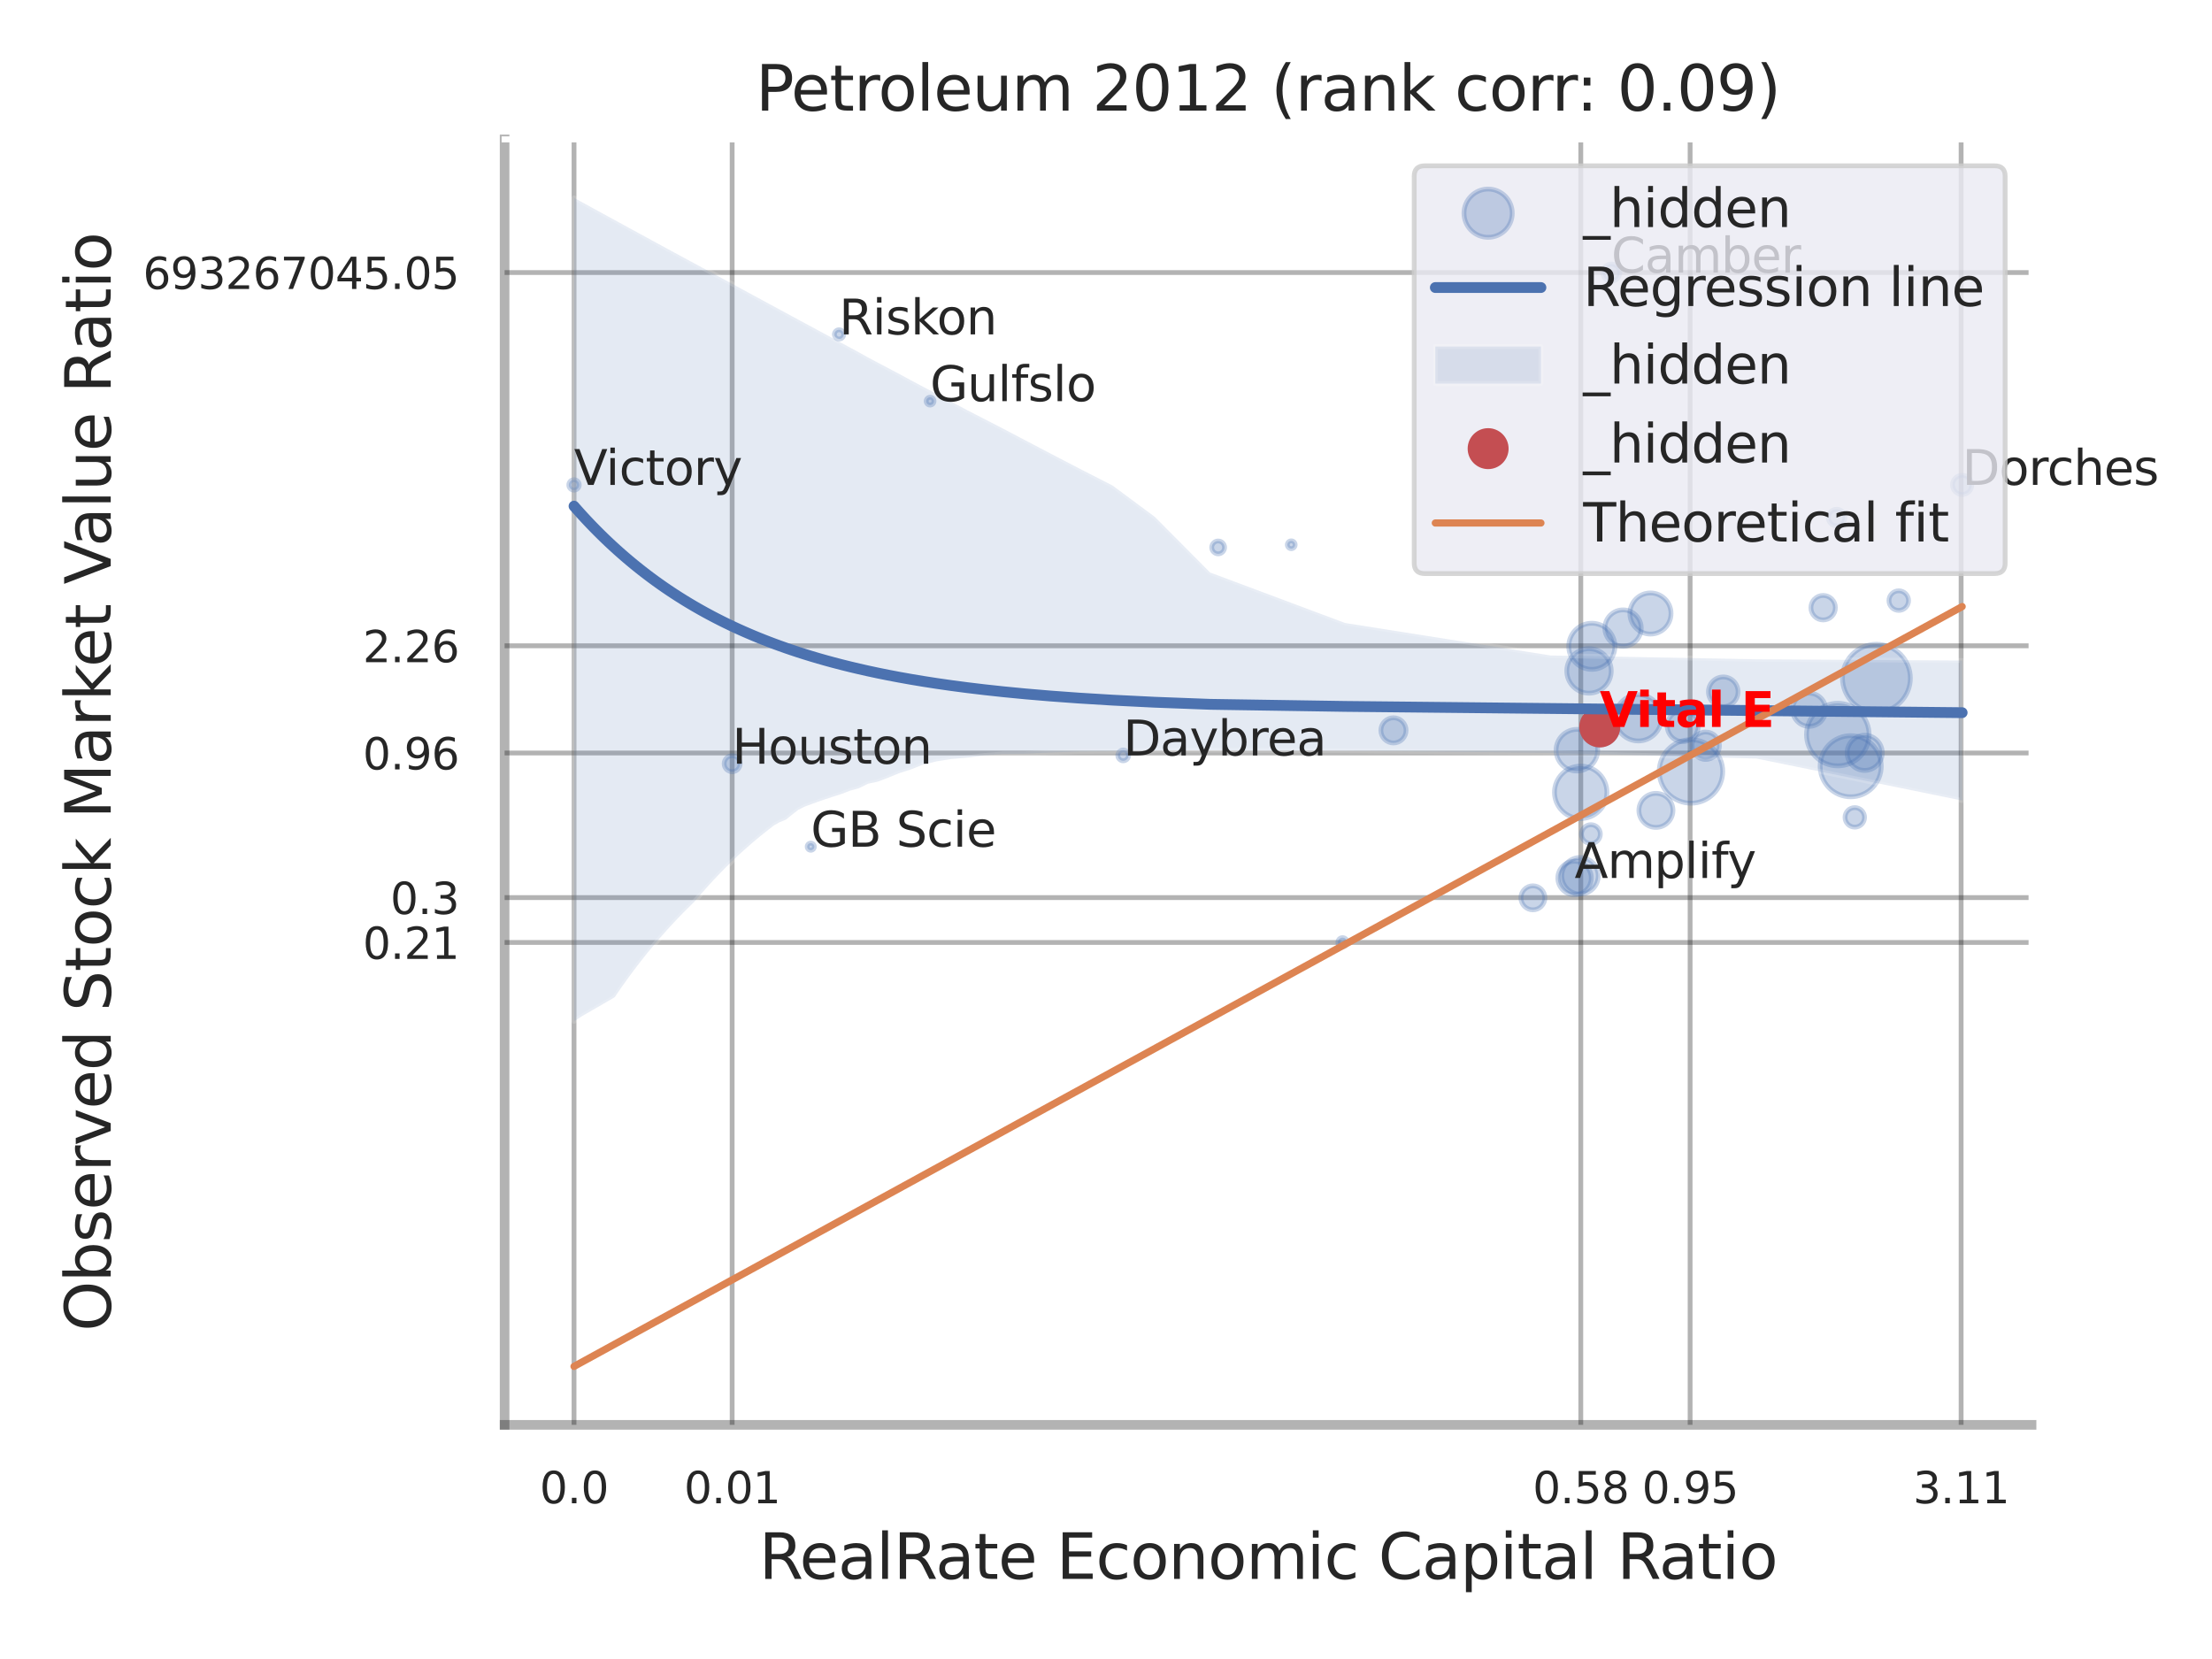 <?xml version="1.0" encoding="utf-8" standalone="no"?>
<!DOCTYPE svg PUBLIC "-//W3C//DTD SVG 1.1//EN"
  "http://www.w3.org/Graphics/SVG/1.1/DTD/svg11.dtd">
<svg xmlns:xlink="http://www.w3.org/1999/xlink" width="460.8pt" height="345.6pt" viewBox="0 0 460.8 345.6" xmlns="http://www.w3.org/2000/svg" version="1.1">
 <defs>
  <style type="text/css">*{stroke-linejoin: round; stroke-linecap: butt}</style>
 </defs>
 <g id="figure_1">
  <g id="patch_1">
   <path d="M 0 345.6 
L 460.8 345.6 
L 460.8 0 
L 0 0 
z
" style="fill: #ffffff"/>
  </g>
  <g id="axes_1">
   <g id="patch_2">
    <path d="M 105.12 296.82 
L 423.213 296.82 
L 423.213 29.04 
L 105.12 29.04 
z
" style="fill: #ffffff"/>
   </g>
   <g id="matplotlib.axis_1">
    <g id="xtick_1">
     <g id="line2d_1">
      <path d="M 119.58 296.82 
L 119.58 29.04 
" clip-path="url(#pcfa9e167aa)" style="fill: none; stroke: #000000; stroke-opacity: 0.3; stroke-linecap: round"/>
     </g>
     <g id="text_1">
      <!-- 0.0 -->
      <g style="fill: #262626" transform="translate(112.424 313.159) scale(0.09 -0.09)">
       <defs>
        <path id="DejaVuSans-30" d="M 2034 4250 
Q 1547 4250 1301 3770 
Q 1056 3291 1056 2328 
Q 1056 1369 1301 889 
Q 1547 409 2034 409 
Q 2525 409 2770 889 
Q 3016 1369 3016 2328 
Q 3016 3291 2770 3770 
Q 2525 4250 2034 4250 
z
M 2034 4750 
Q 2819 4750 3233 4129 
Q 3647 3509 3647 2328 
Q 3647 1150 3233 529 
Q 2819 -91 2034 -91 
Q 1250 -91 836 529 
Q 422 1150 422 2328 
Q 422 3509 836 4129 
Q 1250 4750 2034 4750 
z
" transform="scale(0.016)"/>
        <path id="DejaVuSans-2e" d="M 684 794 
L 1344 794 
L 1344 0 
L 684 0 
L 684 794 
z
" transform="scale(0.016)"/>
       </defs>
       <use xlink:href="#DejaVuSans-30"/>
       <use xlink:href="#DejaVuSans-2e" transform="translate(63.623 0)"/>
       <use xlink:href="#DejaVuSans-30" transform="translate(95.41 0)"/>
      </g>
     </g>
    </g>
    <g id="xtick_2">
     <g id="line2d_2">
      <path d="M 152.519 296.82 
L 152.519 29.04 
" clip-path="url(#pcfa9e167aa)" style="fill: none; stroke: #000000; stroke-opacity: 0.3; stroke-linecap: round"/>
     </g>
     <g id="text_2">
      <!-- 0.01 -->
      <g style="fill: #262626" transform="translate(142.499 313.159) scale(0.09 -0.09)">
       <defs>
        <path id="DejaVuSans-31" d="M 794 531 
L 1825 531 
L 1825 4091 
L 703 3866 
L 703 4441 
L 1819 4666 
L 2450 4666 
L 2450 531 
L 3481 531 
L 3481 0 
L 794 0 
L 794 531 
z
" transform="scale(0.016)"/>
       </defs>
       <use xlink:href="#DejaVuSans-30"/>
       <use xlink:href="#DejaVuSans-2e" transform="translate(63.623 0)"/>
       <use xlink:href="#DejaVuSans-30" transform="translate(95.41 0)"/>
       <use xlink:href="#DejaVuSans-31" transform="translate(159.033 0)"/>
      </g>
     </g>
    </g>
    <g id="xtick_3">
     <g id="line2d_3">
      <path d="M 329.308 296.82 
L 329.308 29.04 
" clip-path="url(#pcfa9e167aa)" style="fill: none; stroke: #000000; stroke-opacity: 0.3; stroke-linecap: round"/>
     </g>
     <g id="text_3">
      <!-- 0.58 -->
      <g style="fill: #262626" transform="translate(319.289 313.159) scale(0.09 -0.09)">
       <defs>
        <path id="DejaVuSans-35" d="M 691 4666 
L 3169 4666 
L 3169 4134 
L 1269 4134 
L 1269 2991 
Q 1406 3038 1543 3061 
Q 1681 3084 1819 3084 
Q 2600 3084 3056 2656 
Q 3513 2228 3513 1497 
Q 3513 744 3044 326 
Q 2575 -91 1722 -91 
Q 1428 -91 1123 -41 
Q 819 9 494 109 
L 494 744 
Q 775 591 1075 516 
Q 1375 441 1709 441 
Q 2250 441 2565 725 
Q 2881 1009 2881 1497 
Q 2881 1984 2565 2268 
Q 2250 2553 1709 2553 
Q 1456 2553 1204 2497 
Q 953 2441 691 2322 
L 691 4666 
z
" transform="scale(0.016)"/>
        <path id="DejaVuSans-38" d="M 2034 2216 
Q 1584 2216 1326 1975 
Q 1069 1734 1069 1313 
Q 1069 891 1326 650 
Q 1584 409 2034 409 
Q 2484 409 2743 651 
Q 3003 894 3003 1313 
Q 3003 1734 2745 1975 
Q 2488 2216 2034 2216 
z
M 1403 2484 
Q 997 2584 770 2862 
Q 544 3141 544 3541 
Q 544 4100 942 4425 
Q 1341 4750 2034 4750 
Q 2731 4750 3128 4425 
Q 3525 4100 3525 3541 
Q 3525 3141 3298 2862 
Q 3072 2584 2669 2484 
Q 3125 2378 3379 2068 
Q 3634 1759 3634 1313 
Q 3634 634 3220 271 
Q 2806 -91 2034 -91 
Q 1263 -91 848 271 
Q 434 634 434 1313 
Q 434 1759 690 2068 
Q 947 2378 1403 2484 
z
M 1172 3481 
Q 1172 3119 1398 2916 
Q 1625 2713 2034 2713 
Q 2441 2713 2670 2916 
Q 2900 3119 2900 3481 
Q 2900 3844 2670 4047 
Q 2441 4250 2034 4250 
Q 1625 4250 1398 4047 
Q 1172 3844 1172 3481 
z
" transform="scale(0.016)"/>
       </defs>
       <use xlink:href="#DejaVuSans-30"/>
       <use xlink:href="#DejaVuSans-2e" transform="translate(63.623 0)"/>
       <use xlink:href="#DejaVuSans-35" transform="translate(95.41 0)"/>
       <use xlink:href="#DejaVuSans-38" transform="translate(159.033 0)"/>
      </g>
     </g>
    </g>
    <g id="xtick_4">
     <g id="line2d_4">
      <path d="M 352.081 296.82 
L 352.081 29.04 
" clip-path="url(#pcfa9e167aa)" style="fill: none; stroke: #000000; stroke-opacity: 0.3; stroke-linecap: round"/>
     </g>
     <g id="text_4">
      <!-- 0.95 -->
      <g style="fill: #262626" transform="translate(342.061 313.159) scale(0.09 -0.09)">
       <defs>
        <path id="DejaVuSans-39" d="M 703 97 
L 703 672 
Q 941 559 1184 500 
Q 1428 441 1663 441 
Q 2288 441 2617 861 
Q 2947 1281 2994 2138 
Q 2813 1869 2534 1725 
Q 2256 1581 1919 1581 
Q 1219 1581 811 2004 
Q 403 2428 403 3163 
Q 403 3881 828 4315 
Q 1253 4750 1959 4750 
Q 2769 4750 3195 4129 
Q 3622 3509 3622 2328 
Q 3622 1225 3098 567 
Q 2575 -91 1691 -91 
Q 1453 -91 1209 -44 
Q 966 3 703 97 
z
M 1959 2075 
Q 2384 2075 2632 2365 
Q 2881 2656 2881 3163 
Q 2881 3666 2632 3958 
Q 2384 4250 1959 4250 
Q 1534 4250 1286 3958 
Q 1038 3666 1038 3163 
Q 1038 2656 1286 2365 
Q 1534 2075 1959 2075 
z
" transform="scale(0.016)"/>
       </defs>
       <use xlink:href="#DejaVuSans-30"/>
       <use xlink:href="#DejaVuSans-2e" transform="translate(63.623 0)"/>
       <use xlink:href="#DejaVuSans-39" transform="translate(95.41 0)"/>
       <use xlink:href="#DejaVuSans-35" transform="translate(159.033 0)"/>
      </g>
     </g>
    </g>
    <g id="xtick_5">
     <g id="line2d_5">
      <path d="M 408.537 296.82 
L 408.537 29.04 
" clip-path="url(#pcfa9e167aa)" style="fill: none; stroke: #000000; stroke-opacity: 0.3; stroke-linecap: round"/>
     </g>
     <g id="text_5">
      <!-- 3.11 -->
      <g style="fill: #262626" transform="translate(398.518 313.159) scale(0.09 -0.09)">
       <defs>
        <path id="DejaVuSans-33" d="M 2597 2516 
Q 3050 2419 3304 2112 
Q 3559 1806 3559 1356 
Q 3559 666 3084 287 
Q 2609 -91 1734 -91 
Q 1441 -91 1130 -33 
Q 819 25 488 141 
L 488 750 
Q 750 597 1062 519 
Q 1375 441 1716 441 
Q 2309 441 2620 675 
Q 2931 909 2931 1356 
Q 2931 1769 2642 2001 
Q 2353 2234 1838 2234 
L 1294 2234 
L 1294 2753 
L 1863 2753 
Q 2328 2753 2575 2939 
Q 2822 3125 2822 3475 
Q 2822 3834 2567 4026 
Q 2313 4219 1838 4219 
Q 1578 4219 1281 4162 
Q 984 4106 628 3988 
L 628 4550 
Q 988 4650 1302 4700 
Q 1616 4750 1894 4750 
Q 2613 4750 3031 4423 
Q 3450 4097 3450 3541 
Q 3450 3153 3228 2886 
Q 3006 2619 2597 2516 
z
" transform="scale(0.016)"/>
       </defs>
       <use xlink:href="#DejaVuSans-33"/>
       <use xlink:href="#DejaVuSans-2e" transform="translate(63.623 0)"/>
       <use xlink:href="#DejaVuSans-31" transform="translate(95.41 0)"/>
       <use xlink:href="#DejaVuSans-31" transform="translate(159.033 0)"/>
      </g>
     </g>
    </g>
    <g id="xtick_6"/>
    <g id="xtick_7"/>
    <g id="xtick_8"/>
    <g id="xtick_9"/>
    <g id="text_6">
     <!-- RealRate Economic Capital Ratio -->
     <g style="fill: #262626" transform="translate(158.113 328.908) scale(0.13 -0.13)">
      <defs>
       <path id="DejaVuSans-52" d="M 2841 2188 
Q 3044 2119 3236 1894 
Q 3428 1669 3622 1275 
L 4263 0 
L 3584 0 
L 2988 1197 
Q 2756 1666 2539 1819 
Q 2322 1972 1947 1972 
L 1259 1972 
L 1259 0 
L 628 0 
L 628 4666 
L 2053 4666 
Q 2853 4666 3247 4331 
Q 3641 3997 3641 3322 
Q 3641 2881 3436 2590 
Q 3231 2300 2841 2188 
z
M 1259 4147 
L 1259 2491 
L 2053 2491 
Q 2509 2491 2742 2702 
Q 2975 2913 2975 3322 
Q 2975 3731 2742 3939 
Q 2509 4147 2053 4147 
L 1259 4147 
z
" transform="scale(0.016)"/>
       <path id="DejaVuSans-65" d="M 3597 1894 
L 3597 1613 
L 953 1613 
Q 991 1019 1311 708 
Q 1631 397 2203 397 
Q 2534 397 2845 478 
Q 3156 559 3463 722 
L 3463 178 
Q 3153 47 2828 -22 
Q 2503 -91 2169 -91 
Q 1331 -91 842 396 
Q 353 884 353 1716 
Q 353 2575 817 3079 
Q 1281 3584 2069 3584 
Q 2775 3584 3186 3129 
Q 3597 2675 3597 1894 
z
M 3022 2063 
Q 3016 2534 2758 2815 
Q 2500 3097 2075 3097 
Q 1594 3097 1305 2825 
Q 1016 2553 972 2059 
L 3022 2063 
z
" transform="scale(0.016)"/>
       <path id="DejaVuSans-61" d="M 2194 1759 
Q 1497 1759 1228 1600 
Q 959 1441 959 1056 
Q 959 750 1161 570 
Q 1363 391 1709 391 
Q 2188 391 2477 730 
Q 2766 1069 2766 1631 
L 2766 1759 
L 2194 1759 
z
M 3341 1997 
L 3341 0 
L 2766 0 
L 2766 531 
Q 2569 213 2275 61 
Q 1981 -91 1556 -91 
Q 1019 -91 701 211 
Q 384 513 384 1019 
Q 384 1609 779 1909 
Q 1175 2209 1959 2209 
L 2766 2209 
L 2766 2266 
Q 2766 2663 2505 2880 
Q 2244 3097 1772 3097 
Q 1472 3097 1187 3025 
Q 903 2953 641 2809 
L 641 3341 
Q 956 3463 1253 3523 
Q 1550 3584 1831 3584 
Q 2591 3584 2966 3190 
Q 3341 2797 3341 1997 
z
" transform="scale(0.016)"/>
       <path id="DejaVuSans-6c" d="M 603 4863 
L 1178 4863 
L 1178 0 
L 603 0 
L 603 4863 
z
" transform="scale(0.016)"/>
       <path id="DejaVuSans-74" d="M 1172 4494 
L 1172 3500 
L 2356 3500 
L 2356 3053 
L 1172 3053 
L 1172 1153 
Q 1172 725 1289 603 
Q 1406 481 1766 481 
L 2356 481 
L 2356 0 
L 1766 0 
Q 1100 0 847 248 
Q 594 497 594 1153 
L 594 3053 
L 172 3053 
L 172 3500 
L 594 3500 
L 594 4494 
L 1172 4494 
z
" transform="scale(0.016)"/>
       <path id="DejaVuSans-20" transform="scale(0.016)"/>
       <path id="DejaVuSans-45" d="M 628 4666 
L 3578 4666 
L 3578 4134 
L 1259 4134 
L 1259 2753 
L 3481 2753 
L 3481 2222 
L 1259 2222 
L 1259 531 
L 3634 531 
L 3634 0 
L 628 0 
L 628 4666 
z
" transform="scale(0.016)"/>
       <path id="DejaVuSans-63" d="M 3122 3366 
L 3122 2828 
Q 2878 2963 2633 3030 
Q 2388 3097 2138 3097 
Q 1578 3097 1268 2742 
Q 959 2388 959 1747 
Q 959 1106 1268 751 
Q 1578 397 2138 397 
Q 2388 397 2633 464 
Q 2878 531 3122 666 
L 3122 134 
Q 2881 22 2623 -34 
Q 2366 -91 2075 -91 
Q 1284 -91 818 406 
Q 353 903 353 1747 
Q 353 2603 823 3093 
Q 1294 3584 2113 3584 
Q 2378 3584 2631 3529 
Q 2884 3475 3122 3366 
z
" transform="scale(0.016)"/>
       <path id="DejaVuSans-6f" d="M 1959 3097 
Q 1497 3097 1228 2736 
Q 959 2375 959 1747 
Q 959 1119 1226 758 
Q 1494 397 1959 397 
Q 2419 397 2687 759 
Q 2956 1122 2956 1747 
Q 2956 2369 2687 2733 
Q 2419 3097 1959 3097 
z
M 1959 3584 
Q 2709 3584 3137 3096 
Q 3566 2609 3566 1747 
Q 3566 888 3137 398 
Q 2709 -91 1959 -91 
Q 1206 -91 779 398 
Q 353 888 353 1747 
Q 353 2609 779 3096 
Q 1206 3584 1959 3584 
z
" transform="scale(0.016)"/>
       <path id="DejaVuSans-6e" d="M 3513 2113 
L 3513 0 
L 2938 0 
L 2938 2094 
Q 2938 2591 2744 2837 
Q 2550 3084 2163 3084 
Q 1697 3084 1428 2787 
Q 1159 2491 1159 1978 
L 1159 0 
L 581 0 
L 581 3500 
L 1159 3500 
L 1159 2956 
Q 1366 3272 1645 3428 
Q 1925 3584 2291 3584 
Q 2894 3584 3203 3211 
Q 3513 2838 3513 2113 
z
" transform="scale(0.016)"/>
       <path id="DejaVuSans-6d" d="M 3328 2828 
Q 3544 3216 3844 3400 
Q 4144 3584 4550 3584 
Q 5097 3584 5394 3201 
Q 5691 2819 5691 2113 
L 5691 0 
L 5113 0 
L 5113 2094 
Q 5113 2597 4934 2840 
Q 4756 3084 4391 3084 
Q 3944 3084 3684 2787 
Q 3425 2491 3425 1978 
L 3425 0 
L 2847 0 
L 2847 2094 
Q 2847 2600 2669 2842 
Q 2491 3084 2119 3084 
Q 1678 3084 1418 2786 
Q 1159 2488 1159 1978 
L 1159 0 
L 581 0 
L 581 3500 
L 1159 3500 
L 1159 2956 
Q 1356 3278 1631 3431 
Q 1906 3584 2284 3584 
Q 2666 3584 2933 3390 
Q 3200 3197 3328 2828 
z
" transform="scale(0.016)"/>
       <path id="DejaVuSans-69" d="M 603 3500 
L 1178 3500 
L 1178 0 
L 603 0 
L 603 3500 
z
M 603 4863 
L 1178 4863 
L 1178 4134 
L 603 4134 
L 603 4863 
z
" transform="scale(0.016)"/>
       <path id="DejaVuSans-43" d="M 4122 4306 
L 4122 3641 
Q 3803 3938 3442 4084 
Q 3081 4231 2675 4231 
Q 1875 4231 1450 3742 
Q 1025 3253 1025 2328 
Q 1025 1406 1450 917 
Q 1875 428 2675 428 
Q 3081 428 3442 575 
Q 3803 722 4122 1019 
L 4122 359 
Q 3791 134 3420 21 
Q 3050 -91 2638 -91 
Q 1578 -91 968 557 
Q 359 1206 359 2328 
Q 359 3453 968 4101 
Q 1578 4750 2638 4750 
Q 3056 4750 3426 4639 
Q 3797 4528 4122 4306 
z
" transform="scale(0.016)"/>
       <path id="DejaVuSans-70" d="M 1159 525 
L 1159 -1331 
L 581 -1331 
L 581 3500 
L 1159 3500 
L 1159 2969 
Q 1341 3281 1617 3432 
Q 1894 3584 2278 3584 
Q 2916 3584 3314 3078 
Q 3713 2572 3713 1747 
Q 3713 922 3314 415 
Q 2916 -91 2278 -91 
Q 1894 -91 1617 61 
Q 1341 213 1159 525 
z
M 3116 1747 
Q 3116 2381 2855 2742 
Q 2594 3103 2138 3103 
Q 1681 3103 1420 2742 
Q 1159 2381 1159 1747 
Q 1159 1113 1420 752 
Q 1681 391 2138 391 
Q 2594 391 2855 752 
Q 3116 1113 3116 1747 
z
" transform="scale(0.016)"/>
      </defs>
      <use xlink:href="#DejaVuSans-52"/>
      <use xlink:href="#DejaVuSans-65" transform="translate(64.982 0)"/>
      <use xlink:href="#DejaVuSans-61" transform="translate(126.506 0)"/>
      <use xlink:href="#DejaVuSans-6c" transform="translate(187.785 0)"/>
      <use xlink:href="#DejaVuSans-52" transform="translate(215.568 0)"/>
      <use xlink:href="#DejaVuSans-61" transform="translate(282.801 0)"/>
      <use xlink:href="#DejaVuSans-74" transform="translate(344.08 0)"/>
      <use xlink:href="#DejaVuSans-65" transform="translate(383.289 0)"/>
      <use xlink:href="#DejaVuSans-20" transform="translate(444.812 0)"/>
      <use xlink:href="#DejaVuSans-45" transform="translate(476.6 0)"/>
      <use xlink:href="#DejaVuSans-63" transform="translate(539.783 0)"/>
      <use xlink:href="#DejaVuSans-6f" transform="translate(594.764 0)"/>
      <use xlink:href="#DejaVuSans-6e" transform="translate(655.945 0)"/>
      <use xlink:href="#DejaVuSans-6f" transform="translate(719.324 0)"/>
      <use xlink:href="#DejaVuSans-6d" transform="translate(780.506 0)"/>
      <use xlink:href="#DejaVuSans-69" transform="translate(877.918 0)"/>
      <use xlink:href="#DejaVuSans-63" transform="translate(905.701 0)"/>
      <use xlink:href="#DejaVuSans-20" transform="translate(960.682 0)"/>
      <use xlink:href="#DejaVuSans-43" transform="translate(992.469 0)"/>
      <use xlink:href="#DejaVuSans-61" transform="translate(1062.293 0)"/>
      <use xlink:href="#DejaVuSans-70" transform="translate(1123.572 0)"/>
      <use xlink:href="#DejaVuSans-69" transform="translate(1187.049 0)"/>
      <use xlink:href="#DejaVuSans-74" transform="translate(1214.832 0)"/>
      <use xlink:href="#DejaVuSans-61" transform="translate(1254.041 0)"/>
      <use xlink:href="#DejaVuSans-6c" transform="translate(1315.32 0)"/>
      <use xlink:href="#DejaVuSans-20" transform="translate(1343.104 0)"/>
      <use xlink:href="#DejaVuSans-52" transform="translate(1374.891 0)"/>
      <use xlink:href="#DejaVuSans-61" transform="translate(1442.123 0)"/>
      <use xlink:href="#DejaVuSans-74" transform="translate(1503.402 0)"/>
      <use xlink:href="#DejaVuSans-69" transform="translate(1542.611 0)"/>
      <use xlink:href="#DejaVuSans-6f" transform="translate(1570.395 0)"/>
     </g>
    </g>
   </g>
   <g id="matplotlib.axis_2">
    <g id="ytick_1">
     <g id="line2d_6">
      <path d="M 105.12 196.335 
L 423.213 196.335 
" clip-path="url(#pcfa9e167aa)" style="fill: none; stroke: #000000; stroke-opacity: 0.3; stroke-linecap: round"/>
     </g>
     <g id="text_7">
      <!-- 0.21 -->
      <g style="fill: #262626" transform="translate(75.581 199.755) scale(0.09 -0.09)">
       <defs>
        <path id="DejaVuSans-32" d="M 1228 531 
L 3431 531 
L 3431 0 
L 469 0 
L 469 531 
Q 828 903 1448 1529 
Q 2069 2156 2228 2338 
Q 2531 2678 2651 2914 
Q 2772 3150 2772 3378 
Q 2772 3750 2511 3984 
Q 2250 4219 1831 4219 
Q 1534 4219 1204 4116 
Q 875 4013 500 3803 
L 500 4441 
Q 881 4594 1212 4672 
Q 1544 4750 1819 4750 
Q 2544 4750 2975 4387 
Q 3406 4025 3406 3419 
Q 3406 3131 3298 2873 
Q 3191 2616 2906 2266 
Q 2828 2175 2409 1742 
Q 1991 1309 1228 531 
z
" transform="scale(0.016)"/>
       </defs>
       <use xlink:href="#DejaVuSans-30"/>
       <use xlink:href="#DejaVuSans-2e" transform="translate(63.623 0)"/>
       <use xlink:href="#DejaVuSans-32" transform="translate(95.41 0)"/>
       <use xlink:href="#DejaVuSans-31" transform="translate(159.033 0)"/>
      </g>
     </g>
    </g>
    <g id="ytick_2">
     <g id="line2d_7">
      <path d="M 105.12 186.987 
L 423.213 186.987 
" clip-path="url(#pcfa9e167aa)" style="fill: none; stroke: #000000; stroke-opacity: 0.3; stroke-linecap: round"/>
     </g>
     <g id="text_8">
      <!-- 0.3 -->
      <g style="fill: #262626" transform="translate(81.307 190.406) scale(0.09 -0.09)">
       <use xlink:href="#DejaVuSans-30"/>
       <use xlink:href="#DejaVuSans-2e" transform="translate(63.623 0)"/>
       <use xlink:href="#DejaVuSans-33" transform="translate(95.41 0)"/>
      </g>
     </g>
    </g>
    <g id="ytick_3">
     <g id="line2d_8">
      <path d="M 105.12 156.863 
L 423.213 156.863 
" clip-path="url(#pcfa9e167aa)" style="fill: none; stroke: #000000; stroke-opacity: 0.3; stroke-linecap: round"/>
     </g>
     <g id="text_9">
      <!-- 0.96 -->
      <g style="fill: #262626" transform="translate(75.581 160.282) scale(0.09 -0.09)">
       <defs>
        <path id="DejaVuSans-36" d="M 2113 2584 
Q 1688 2584 1439 2293 
Q 1191 2003 1191 1497 
Q 1191 994 1439 701 
Q 1688 409 2113 409 
Q 2538 409 2786 701 
Q 3034 994 3034 1497 
Q 3034 2003 2786 2293 
Q 2538 2584 2113 2584 
z
M 3366 4563 
L 3366 3988 
Q 3128 4100 2886 4159 
Q 2644 4219 2406 4219 
Q 1781 4219 1451 3797 
Q 1122 3375 1075 2522 
Q 1259 2794 1537 2939 
Q 1816 3084 2150 3084 
Q 2853 3084 3261 2657 
Q 3669 2231 3669 1497 
Q 3669 778 3244 343 
Q 2819 -91 2113 -91 
Q 1303 -91 875 529 
Q 447 1150 447 2328 
Q 447 3434 972 4092 
Q 1497 4750 2381 4750 
Q 2619 4750 2861 4703 
Q 3103 4656 3366 4563 
z
" transform="scale(0.016)"/>
       </defs>
       <use xlink:href="#DejaVuSans-30"/>
       <use xlink:href="#DejaVuSans-2e" transform="translate(63.623 0)"/>
       <use xlink:href="#DejaVuSans-39" transform="translate(95.41 0)"/>
       <use xlink:href="#DejaVuSans-36" transform="translate(159.033 0)"/>
      </g>
     </g>
    </g>
    <g id="ytick_4">
     <g id="line2d_9">
      <path d="M 105.12 134.53 
L 423.213 134.53 
" clip-path="url(#pcfa9e167aa)" style="fill: none; stroke: #000000; stroke-opacity: 0.3; stroke-linecap: round"/>
     </g>
     <g id="text_10">
      <!-- 2.26 -->
      <g style="fill: #262626" transform="translate(75.581 137.949) scale(0.09 -0.09)">
       <use xlink:href="#DejaVuSans-32"/>
       <use xlink:href="#DejaVuSans-2e" transform="translate(63.623 0)"/>
       <use xlink:href="#DejaVuSans-32" transform="translate(95.41 0)"/>
       <use xlink:href="#DejaVuSans-36" transform="translate(159.033 0)"/>
      </g>
     </g>
    </g>
    <g id="ytick_5">
     <g id="line2d_10">
      <path d="M 105.12 56.781 
L 423.213 56.781 
" clip-path="url(#pcfa9e167aa)" style="fill: none; stroke: #000000; stroke-opacity: 0.3; stroke-linecap: round"/>
     </g>
     <g id="text_11">
      <!-- 693267045.05 -->
      <g style="fill: #262626" transform="translate(29.771 60.2) scale(0.09 -0.09)">
       <defs>
        <path id="DejaVuSans-37" d="M 525 4666 
L 3525 4666 
L 3525 4397 
L 1831 0 
L 1172 0 
L 2766 4134 
L 525 4134 
L 525 4666 
z
" transform="scale(0.016)"/>
        <path id="DejaVuSans-34" d="M 2419 4116 
L 825 1625 
L 2419 1625 
L 2419 4116 
z
M 2253 4666 
L 3047 4666 
L 3047 1625 
L 3713 1625 
L 3713 1100 
L 3047 1100 
L 3047 0 
L 2419 0 
L 2419 1100 
L 313 1100 
L 313 1709 
L 2253 4666 
z
" transform="scale(0.016)"/>
       </defs>
       <use xlink:href="#DejaVuSans-36"/>
       <use xlink:href="#DejaVuSans-39" transform="translate(63.623 0)"/>
       <use xlink:href="#DejaVuSans-33" transform="translate(127.246 0)"/>
       <use xlink:href="#DejaVuSans-32" transform="translate(190.869 0)"/>
       <use xlink:href="#DejaVuSans-36" transform="translate(254.492 0)"/>
       <use xlink:href="#DejaVuSans-37" transform="translate(318.115 0)"/>
       <use xlink:href="#DejaVuSans-30" transform="translate(381.738 0)"/>
       <use xlink:href="#DejaVuSans-34" transform="translate(445.361 0)"/>
       <use xlink:href="#DejaVuSans-35" transform="translate(508.984 0)"/>
       <use xlink:href="#DejaVuSans-2e" transform="translate(572.607 0)"/>
       <use xlink:href="#DejaVuSans-30" transform="translate(604.395 0)"/>
       <use xlink:href="#DejaVuSans-35" transform="translate(668.018 0)"/>
      </g>
     </g>
    </g>
    <g id="ytick_6"/>
    <g id="ytick_7"/>
    <g id="ytick_8"/>
    <g id="ytick_9"/>
    <g id="ytick_10"/>
    <g id="ytick_11"/>
    <g id="text_12">
     <!-- Observed Stock Market Value Ratio -->
     <g style="fill: #262626" transform="translate(23.067 277.332) rotate(-90) scale(0.13 -0.13)">
      <defs>
       <path id="DejaVuSans-4f" d="M 2522 4238 
Q 1834 4238 1429 3725 
Q 1025 3213 1025 2328 
Q 1025 1447 1429 934 
Q 1834 422 2522 422 
Q 3209 422 3611 934 
Q 4013 1447 4013 2328 
Q 4013 3213 3611 3725 
Q 3209 4238 2522 4238 
z
M 2522 4750 
Q 3503 4750 4090 4092 
Q 4678 3434 4678 2328 
Q 4678 1225 4090 567 
Q 3503 -91 2522 -91 
Q 1538 -91 948 565 
Q 359 1222 359 2328 
Q 359 3434 948 4092 
Q 1538 4750 2522 4750 
z
" transform="scale(0.016)"/>
       <path id="DejaVuSans-62" d="M 3116 1747 
Q 3116 2381 2855 2742 
Q 2594 3103 2138 3103 
Q 1681 3103 1420 2742 
Q 1159 2381 1159 1747 
Q 1159 1113 1420 752 
Q 1681 391 2138 391 
Q 2594 391 2855 752 
Q 3116 1113 3116 1747 
z
M 1159 2969 
Q 1341 3281 1617 3432 
Q 1894 3584 2278 3584 
Q 2916 3584 3314 3078 
Q 3713 2572 3713 1747 
Q 3713 922 3314 415 
Q 2916 -91 2278 -91 
Q 1894 -91 1617 61 
Q 1341 213 1159 525 
L 1159 0 
L 581 0 
L 581 4863 
L 1159 4863 
L 1159 2969 
z
" transform="scale(0.016)"/>
       <path id="DejaVuSans-73" d="M 2834 3397 
L 2834 2853 
Q 2591 2978 2328 3040 
Q 2066 3103 1784 3103 
Q 1356 3103 1142 2972 
Q 928 2841 928 2578 
Q 928 2378 1081 2264 
Q 1234 2150 1697 2047 
L 1894 2003 
Q 2506 1872 2764 1633 
Q 3022 1394 3022 966 
Q 3022 478 2636 193 
Q 2250 -91 1575 -91 
Q 1294 -91 989 -36 
Q 684 19 347 128 
L 347 722 
Q 666 556 975 473 
Q 1284 391 1588 391 
Q 1994 391 2212 530 
Q 2431 669 2431 922 
Q 2431 1156 2273 1281 
Q 2116 1406 1581 1522 
L 1381 1569 
Q 847 1681 609 1914 
Q 372 2147 372 2553 
Q 372 3047 722 3315 
Q 1072 3584 1716 3584 
Q 2034 3584 2315 3537 
Q 2597 3491 2834 3397 
z
" transform="scale(0.016)"/>
       <path id="DejaVuSans-72" d="M 2631 2963 
Q 2534 3019 2420 3045 
Q 2306 3072 2169 3072 
Q 1681 3072 1420 2755 
Q 1159 2438 1159 1844 
L 1159 0 
L 581 0 
L 581 3500 
L 1159 3500 
L 1159 2956 
Q 1341 3275 1631 3429 
Q 1922 3584 2338 3584 
Q 2397 3584 2469 3576 
Q 2541 3569 2628 3553 
L 2631 2963 
z
" transform="scale(0.016)"/>
       <path id="DejaVuSans-76" d="M 191 3500 
L 800 3500 
L 1894 563 
L 2988 3500 
L 3597 3500 
L 2284 0 
L 1503 0 
L 191 3500 
z
" transform="scale(0.016)"/>
       <path id="DejaVuSans-64" d="M 2906 2969 
L 2906 4863 
L 3481 4863 
L 3481 0 
L 2906 0 
L 2906 525 
Q 2725 213 2448 61 
Q 2172 -91 1784 -91 
Q 1150 -91 751 415 
Q 353 922 353 1747 
Q 353 2572 751 3078 
Q 1150 3584 1784 3584 
Q 2172 3584 2448 3432 
Q 2725 3281 2906 2969 
z
M 947 1747 
Q 947 1113 1208 752 
Q 1469 391 1925 391 
Q 2381 391 2643 752 
Q 2906 1113 2906 1747 
Q 2906 2381 2643 2742 
Q 2381 3103 1925 3103 
Q 1469 3103 1208 2742 
Q 947 2381 947 1747 
z
" transform="scale(0.016)"/>
       <path id="DejaVuSans-53" d="M 3425 4513 
L 3425 3897 
Q 3066 4069 2747 4153 
Q 2428 4238 2131 4238 
Q 1616 4238 1336 4038 
Q 1056 3838 1056 3469 
Q 1056 3159 1242 3001 
Q 1428 2844 1947 2747 
L 2328 2669 
Q 3034 2534 3370 2195 
Q 3706 1856 3706 1288 
Q 3706 609 3251 259 
Q 2797 -91 1919 -91 
Q 1588 -91 1214 -16 
Q 841 59 441 206 
L 441 856 
Q 825 641 1194 531 
Q 1563 422 1919 422 
Q 2459 422 2753 634 
Q 3047 847 3047 1241 
Q 3047 1584 2836 1778 
Q 2625 1972 2144 2069 
L 1759 2144 
Q 1053 2284 737 2584 
Q 422 2884 422 3419 
Q 422 4038 858 4394 
Q 1294 4750 2059 4750 
Q 2388 4750 2728 4690 
Q 3069 4631 3425 4513 
z
" transform="scale(0.016)"/>
       <path id="DejaVuSans-6b" d="M 581 4863 
L 1159 4863 
L 1159 1991 
L 2875 3500 
L 3609 3500 
L 1753 1863 
L 3688 0 
L 2938 0 
L 1159 1709 
L 1159 0 
L 581 0 
L 581 4863 
z
" transform="scale(0.016)"/>
       <path id="DejaVuSans-4d" d="M 628 4666 
L 1569 4666 
L 2759 1491 
L 3956 4666 
L 4897 4666 
L 4897 0 
L 4281 0 
L 4281 4097 
L 3078 897 
L 2444 897 
L 1241 4097 
L 1241 0 
L 628 0 
L 628 4666 
z
" transform="scale(0.016)"/>
       <path id="DejaVuSans-56" d="M 1831 0 
L 50 4666 
L 709 4666 
L 2188 738 
L 3669 4666 
L 4325 4666 
L 2547 0 
L 1831 0 
z
" transform="scale(0.016)"/>
       <path id="DejaVuSans-75" d="M 544 1381 
L 544 3500 
L 1119 3500 
L 1119 1403 
Q 1119 906 1312 657 
Q 1506 409 1894 409 
Q 2359 409 2629 706 
Q 2900 1003 2900 1516 
L 2900 3500 
L 3475 3500 
L 3475 0 
L 2900 0 
L 2900 538 
Q 2691 219 2414 64 
Q 2138 -91 1772 -91 
Q 1169 -91 856 284 
Q 544 659 544 1381 
z
M 1991 3584 
L 1991 3584 
z
" transform="scale(0.016)"/>
      </defs>
      <use xlink:href="#DejaVuSans-4f"/>
      <use xlink:href="#DejaVuSans-62" transform="translate(78.711 0)"/>
      <use xlink:href="#DejaVuSans-73" transform="translate(142.188 0)"/>
      <use xlink:href="#DejaVuSans-65" transform="translate(194.287 0)"/>
      <use xlink:href="#DejaVuSans-72" transform="translate(255.811 0)"/>
      <use xlink:href="#DejaVuSans-76" transform="translate(296.924 0)"/>
      <use xlink:href="#DejaVuSans-65" transform="translate(356.104 0)"/>
      <use xlink:href="#DejaVuSans-64" transform="translate(417.627 0)"/>
      <use xlink:href="#DejaVuSans-20" transform="translate(481.104 0)"/>
      <use xlink:href="#DejaVuSans-53" transform="translate(512.891 0)"/>
      <use xlink:href="#DejaVuSans-74" transform="translate(576.367 0)"/>
      <use xlink:href="#DejaVuSans-6f" transform="translate(615.576 0)"/>
      <use xlink:href="#DejaVuSans-63" transform="translate(676.758 0)"/>
      <use xlink:href="#DejaVuSans-6b" transform="translate(731.738 0)"/>
      <use xlink:href="#DejaVuSans-20" transform="translate(789.648 0)"/>
      <use xlink:href="#DejaVuSans-4d" transform="translate(821.436 0)"/>
      <use xlink:href="#DejaVuSans-61" transform="translate(907.715 0)"/>
      <use xlink:href="#DejaVuSans-72" transform="translate(968.994 0)"/>
      <use xlink:href="#DejaVuSans-6b" transform="translate(1010.107 0)"/>
      <use xlink:href="#DejaVuSans-65" transform="translate(1064.393 0)"/>
      <use xlink:href="#DejaVuSans-74" transform="translate(1125.916 0)"/>
      <use xlink:href="#DejaVuSans-20" transform="translate(1165.125 0)"/>
      <use xlink:href="#DejaVuSans-56" transform="translate(1196.912 0)"/>
      <use xlink:href="#DejaVuSans-61" transform="translate(1257.57 0)"/>
      <use xlink:href="#DejaVuSans-6c" transform="translate(1318.85 0)"/>
      <use xlink:href="#DejaVuSans-75" transform="translate(1346.633 0)"/>
      <use xlink:href="#DejaVuSans-65" transform="translate(1410.012 0)"/>
      <use xlink:href="#DejaVuSans-20" transform="translate(1471.535 0)"/>
      <use xlink:href="#DejaVuSans-52" transform="translate(1503.322 0)"/>
      <use xlink:href="#DejaVuSans-61" transform="translate(1570.555 0)"/>
      <use xlink:href="#DejaVuSans-74" transform="translate(1631.834 0)"/>
      <use xlink:href="#DejaVuSans-69" transform="translate(1671.043 0)"/>
      <use xlink:href="#DejaVuSans-6f" transform="translate(1698.826 0)"/>
     </g>
    </g>
   </g>
   <g id="PathCollection_1">
    <path d="M 331.605 139.443 
C 332.879 139.443 334.102 138.936 335.003 138.035 
C 335.904 137.134 336.411 135.911 336.411 134.637 
C 336.411 133.362 335.904 132.14 335.003 131.238 
C 334.102 130.337 332.879 129.831 331.605 129.831 
C 330.33 129.831 329.108 130.337 328.206 131.238 
C 327.305 132.14 326.799 133.362 326.799 134.637 
C 326.799 135.911 327.305 137.134 328.206 138.035 
C 329.108 138.936 330.33 139.443 331.605 139.443 
z
" clip-path="url(#pcfa9e167aa)" style="fill: #4c72b0; fill-opacity: 0.3; stroke: #4c72b0; stroke-opacity: 0.3"/>
    <path d="M 331.415 175.725 
C 331.936 175.725 332.435 175.518 332.804 175.15 
C 333.172 174.782 333.379 174.282 333.379 173.762 
C 333.379 173.241 333.172 172.741 332.804 172.373 
C 332.435 172.005 331.936 171.798 331.415 171.798 
C 330.895 171.798 330.395 172.005 330.027 172.373 
C 329.659 172.741 329.452 173.241 329.452 173.762 
C 329.452 174.282 329.659 174.782 330.027 175.15 
C 330.395 175.518 330.895 175.725 331.415 175.725 
z
" clip-path="url(#pcfa9e167aa)" style="fill: #4c72b0; fill-opacity: 0.3; stroke: #4c72b0; stroke-opacity: 0.3"/>
    <path d="M 329.145 186.25 
C 330.154 186.25 331.122 185.849 331.835 185.136 
C 332.548 184.423 332.949 183.455 332.949 182.446 
C 332.949 181.437 332.548 180.47 331.835 179.757 
C 331.122 179.043 330.154 178.642 329.145 178.642 
C 328.136 178.642 327.169 179.043 326.455 179.757 
C 325.742 180.47 325.341 181.437 325.341 182.446 
C 325.341 183.455 325.742 184.423 326.455 185.136 
C 327.169 185.849 328.136 186.25 329.145 186.25 
z
" clip-path="url(#pcfa9e167aa)" style="fill: #4c72b0; fill-opacity: 0.3; stroke: #4c72b0; stroke-opacity: 0.3"/>
    <path d="M 341.297 154.353 
C 342.575 154.353 343.8 153.846 344.703 152.942 
C 345.607 152.039 346.114 150.814 346.114 149.536 
C 346.114 148.259 345.607 147.033 344.703 146.13 
C 343.8 145.227 342.575 144.719 341.297 144.719 
C 340.02 144.719 338.794 145.227 337.891 146.13 
C 336.988 147.033 336.48 148.259 336.48 149.536 
C 336.48 150.814 336.988 152.039 337.891 152.942 
C 338.794 153.846 340.02 154.353 341.297 154.353 
z
" clip-path="url(#pcfa9e167aa)" style="fill: #4c72b0; fill-opacity: 0.3; stroke: #4c72b0; stroke-opacity: 0.3"/>
    <path d="M 319.329 189.534 
C 319.992 189.534 320.628 189.27 321.097 188.802 
C 321.566 188.333 321.829 187.697 321.829 187.034 
C 321.829 186.371 321.566 185.735 321.097 185.266 
C 320.628 184.797 319.992 184.534 319.329 184.534 
C 318.666 184.534 318.031 184.797 317.562 185.266 
C 317.093 185.735 316.83 186.371 316.83 187.034 
C 316.83 187.697 317.093 188.333 317.562 188.802 
C 318.031 189.27 318.666 189.534 319.329 189.534 
z
" clip-path="url(#pcfa9e167aa)" style="fill: #4c72b0; fill-opacity: 0.3; stroke: #4c72b0; stroke-opacity: 0.3"/>
    <path d="M 386.387 172.307 
C 386.926 172.307 387.444 172.093 387.825 171.712 
C 388.206 171.33 388.421 170.813 388.421 170.273 
C 388.421 169.734 388.206 169.217 387.825 168.835 
C 387.444 168.454 386.926 168.24 386.387 168.24 
C 385.847 168.24 385.33 168.454 384.949 168.835 
C 384.567 169.217 384.353 169.734 384.353 170.273 
C 384.353 170.813 384.567 171.33 384.949 171.712 
C 385.33 172.093 385.847 172.307 386.387 172.307 
z
" clip-path="url(#pcfa9e167aa)" style="fill: #4c72b0; fill-opacity: 0.3; stroke: #4c72b0; stroke-opacity: 0.3"/>
    <path d="M 352.259 167.319 
C 354.013 167.319 355.696 166.621 356.937 165.381 
C 358.178 164.14 358.875 162.457 358.875 160.702 
C 358.875 158.948 358.178 157.265 356.937 156.024 
C 355.696 154.783 354.013 154.086 352.259 154.086 
C 350.504 154.086 348.821 154.783 347.58 156.024 
C 346.34 157.265 345.642 158.948 345.642 160.702 
C 345.642 162.457 346.34 164.14 347.58 165.381 
C 348.821 166.621 350.504 167.319 352.259 167.319 
z
" clip-path="url(#pcfa9e167aa)" style="fill: #4c72b0; fill-opacity: 0.3; stroke: #4c72b0; stroke-opacity: 0.3"/>
    <path d="M 395.544 127.155 
C 396.085 127.155 396.605 126.94 396.987 126.557 
C 397.37 126.174 397.585 125.655 397.585 125.114 
C 397.585 124.573 397.37 124.054 396.987 123.671 
C 396.605 123.288 396.085 123.073 395.544 123.073 
C 395.003 123.073 394.484 123.288 394.101 123.671 
C 393.718 124.054 393.503 124.573 393.503 125.114 
C 393.503 125.655 393.718 126.174 394.101 126.557 
C 394.484 126.94 395.003 127.155 395.544 127.155 
z
" clip-path="url(#pcfa9e167aa)" style="fill: #4c72b0; fill-opacity: 0.3; stroke: #4c72b0; stroke-opacity: 0.3"/>
    <path d="M 331.02 144.4 
C 332.248 144.4 333.426 143.912 334.295 143.044 
C 335.164 142.175 335.652 140.997 335.652 139.768 
C 335.652 138.54 335.164 137.362 334.295 136.493 
C 333.426 135.624 332.248 135.136 331.02 135.136 
C 329.791 135.136 328.613 135.624 327.744 136.493 
C 326.876 137.362 326.388 138.54 326.388 139.768 
C 326.388 140.997 326.876 142.175 327.744 143.044 
C 328.613 143.912 329.791 144.4 331.02 144.4 
z
" clip-path="url(#pcfa9e167aa)" style="fill: #4c72b0; fill-opacity: 0.3; stroke: #4c72b0; stroke-opacity: 0.3"/>
    <path d="M 119.579 102.106 
C 119.867 102.106 120.143 101.992 120.347 101.788 
C 120.55 101.585 120.665 101.308 120.665 101.02 
C 120.665 100.732 120.55 100.456 120.347 100.252 
C 120.143 100.049 119.867 99.934 119.579 99.934 
C 119.291 99.934 119.014 100.049 118.811 100.252 
C 118.607 100.456 118.493 100.732 118.493 101.02 
C 118.493 101.308 118.607 101.585 118.811 101.788 
C 119.014 101.992 119.291 102.106 119.579 102.106 
z
" clip-path="url(#pcfa9e167aa)" style="fill: #4c72b0; fill-opacity: 0.3; stroke: #4c72b0; stroke-opacity: 0.3"/>
    <path d="M 382.848 159.548 
C 384.577 159.548 386.235 158.861 387.458 157.638 
C 388.68 156.416 389.367 154.758 389.367 153.029 
C 389.367 151.3 388.68 149.641 387.458 148.419 
C 386.235 147.196 384.577 146.509 382.848 146.509 
C 381.119 146.509 379.461 147.196 378.238 148.419 
C 377.016 149.641 376.329 151.3 376.329 153.029 
C 376.329 154.758 377.016 156.416 378.238 157.638 
C 379.461 158.861 381.119 159.548 382.848 159.548 
z
" clip-path="url(#pcfa9e167aa)" style="fill: #4c72b0; fill-opacity: 0.3; stroke: #4c72b0; stroke-opacity: 0.3"/>
    <path d="M 290.286 154.773 
C 290.982 154.773 291.65 154.497 292.142 154.004 
C 292.634 153.512 292.911 152.844 292.911 152.148 
C 292.911 151.452 292.634 150.784 292.142 150.292 
C 291.65 149.8 290.982 149.523 290.286 149.523 
C 289.589 149.523 288.922 149.8 288.429 150.292 
C 287.937 150.784 287.661 151.452 287.661 152.148 
C 287.661 152.844 287.937 153.512 288.429 154.004 
C 288.922 154.497 289.589 154.773 290.286 154.773 
z
" clip-path="url(#pcfa9e167aa)" style="fill: #4c72b0; fill-opacity: 0.3; stroke: #4c72b0; stroke-opacity: 0.3"/>
    <path d="M 390.893 148.354 
C 392.769 148.354 394.567 147.609 395.893 146.283 
C 397.219 144.957 397.964 143.158 397.964 141.283 
C 397.964 139.407 397.219 137.609 395.893 136.283 
C 394.567 134.957 392.769 134.212 390.893 134.212 
C 389.018 134.212 387.219 134.957 385.893 136.283 
C 384.567 137.609 383.822 139.407 383.822 141.283 
C 383.822 143.158 384.567 144.957 385.893 146.283 
C 387.219 147.609 389.018 148.354 390.893 148.354 
z
" clip-path="url(#pcfa9e167aa)" style="fill: #4c72b0; fill-opacity: 0.3; stroke: #4c72b0; stroke-opacity: 0.3"/>
    <path d="M 344.961 172.365 
C 345.902 172.365 346.804 171.991 347.47 171.326 
C 348.135 170.66 348.509 169.758 348.509 168.817 
C 348.509 167.876 348.135 166.973 347.47 166.308 
C 346.804 165.642 345.902 165.268 344.961 165.268 
C 344.02 165.268 343.117 165.642 342.452 166.308 
C 341.786 166.973 341.412 167.876 341.412 168.817 
C 341.412 169.758 341.786 170.66 342.452 171.326 
C 343.117 171.991 344.02 172.365 344.961 172.365 
z
" clip-path="url(#pcfa9e167aa)" style="fill: #4c72b0; fill-opacity: 0.3; stroke: #4c72b0; stroke-opacity: 0.3"/>
    <path d="M 343.822 132.087 
C 344.958 132.087 346.047 131.635 346.85 130.832 
C 347.653 130.029 348.105 128.94 348.105 127.804 
C 348.105 126.668 347.653 125.579 346.85 124.776 
C 346.047 123.973 344.958 123.521 343.822 123.521 
C 342.686 123.521 341.597 123.973 340.794 124.776 
C 339.991 125.579 339.539 126.668 339.539 127.804 
C 339.539 128.94 339.991 130.029 340.794 130.832 
C 341.597 131.635 342.686 132.087 343.822 132.087 
z
" clip-path="url(#pcfa9e167aa)" style="fill: #4c72b0; fill-opacity: 0.3; stroke: #4c72b0; stroke-opacity: 0.3"/>
    <path d="M 328.494 160.616 
C 329.644 160.616 330.747 160.159 331.56 159.346 
C 332.373 158.533 332.829 157.431 332.829 156.281 
C 332.829 155.131 332.373 154.028 331.56 153.215 
C 330.747 152.403 329.644 151.946 328.494 151.946 
C 327.345 151.946 326.242 152.403 325.429 153.215 
C 324.616 154.028 324.159 155.131 324.159 156.281 
C 324.159 157.431 324.616 158.533 325.429 159.346 
C 326.242 160.159 327.345 160.616 328.494 160.616 
z
" clip-path="url(#pcfa9e167aa)" style="fill: #4c72b0; fill-opacity: 0.3; stroke: #4c72b0; stroke-opacity: 0.3"/>
    <path d="M 379.797 129.145 
C 380.474 129.145 381.123 128.877 381.601 128.398 
C 382.079 127.92 382.348 127.271 382.348 126.594 
C 382.348 125.918 382.079 125.269 381.601 124.79 
C 381.123 124.312 380.474 124.043 379.797 124.043 
C 379.12 124.043 378.471 124.312 377.993 124.79 
C 377.515 125.269 377.246 125.918 377.246 126.594 
C 377.246 127.271 377.515 127.92 377.993 128.398 
C 378.471 128.877 379.12 129.145 379.797 129.145 
z
" clip-path="url(#pcfa9e167aa)" style="fill: #4c72b0; fill-opacity: 0.3; stroke: #4c72b0; stroke-opacity: 0.3"/>
    <path d="M 279.676 197.247 
C 279.93 197.247 280.175 197.146 280.355 196.966 
C 280.535 196.785 280.637 196.541 280.637 196.286 
C 280.637 196.031 280.535 195.787 280.355 195.607 
C 280.175 195.426 279.93 195.325 279.676 195.325 
C 279.421 195.325 279.176 195.426 278.996 195.607 
C 278.816 195.787 278.715 196.031 278.715 196.286 
C 278.715 196.541 278.816 196.785 278.996 196.966 
C 279.176 197.146 279.421 197.247 279.676 197.247 
z
" clip-path="url(#pcfa9e167aa)" style="fill: #4c72b0; fill-opacity: 0.3; stroke: #4c72b0; stroke-opacity: 0.3"/>
    <path d="M 382.604 109.549 
C 383.063 109.549 383.503 109.366 383.828 109.042 
C 384.153 108.717 384.335 108.277 384.335 107.817 
C 384.335 107.358 384.153 106.918 383.828 106.593 
C 383.503 106.269 383.063 106.086 382.604 106.086 
C 382.145 106.086 381.704 106.269 381.38 106.593 
C 381.055 106.918 380.872 107.358 380.872 107.817 
C 380.872 108.277 381.055 108.717 381.38 109.042 
C 381.704 109.366 382.145 109.549 382.604 109.549 
z
" clip-path="url(#pcfa9e167aa)" style="fill: #4c72b0; fill-opacity: 0.3; stroke: #4c72b0; stroke-opacity: 0.3"/>
    <path d="M 329.289 170.512 
C 330.737 170.512 332.127 169.937 333.151 168.912 
C 334.175 167.888 334.751 166.499 334.751 165.05 
C 334.751 163.602 334.175 162.212 333.151 161.188 
C 332.127 160.164 330.737 159.589 329.289 159.589 
C 327.84 159.589 326.451 160.164 325.427 161.188 
C 324.403 162.212 323.827 163.602 323.827 165.05 
C 323.827 166.499 324.403 167.888 325.427 168.912 
C 326.451 169.937 327.84 170.512 329.289 170.512 
z
" clip-path="url(#pcfa9e167aa)" style="fill: #4c72b0; fill-opacity: 0.3; stroke: #4c72b0; stroke-opacity: 0.3"/>
    <path d="M 385.534 165.989 
C 387.223 165.989 388.843 165.318 390.037 164.124 
C 391.231 162.93 391.902 161.31 391.902 159.622 
C 391.902 157.933 391.231 156.313 390.037 155.119 
C 388.843 153.925 387.223 153.254 385.534 153.254 
C 383.846 153.254 382.226 153.925 381.032 155.119 
C 379.838 156.313 379.167 157.933 379.167 159.622 
C 379.167 161.31 379.838 162.93 381.032 164.124 
C 382.226 165.318 383.846 165.989 385.534 165.989 
z
" clip-path="url(#pcfa9e167aa)" style="fill: #4c72b0; fill-opacity: 0.3; stroke: #4c72b0; stroke-opacity: 0.3"/>
    <path d="M 350.554 154.481 
C 351.413 154.481 352.238 154.14 352.845 153.532 
C 353.453 152.925 353.795 152.1 353.795 151.241 
C 353.795 150.381 353.453 149.557 352.845 148.949 
C 352.238 148.342 351.413 148 350.554 148 
C 349.695 148 348.87 148.342 348.263 148.949 
C 347.655 149.557 347.313 150.381 347.313 151.241 
C 347.313 152.1 347.655 152.925 348.263 153.532 
C 348.87 154.14 349.695 154.481 350.554 154.481 
z
" clip-path="url(#pcfa9e167aa)" style="fill: #4c72b0; fill-opacity: 0.3; stroke: #4c72b0; stroke-opacity: 0.3"/>
    <path d="M 253.761 115.377 
C 254.116 115.377 254.457 115.236 254.708 114.985 
C 254.959 114.734 255.1 114.393 255.1 114.039 
C 255.1 113.684 254.959 113.343 254.708 113.092 
C 254.457 112.841 254.116 112.7 253.761 112.7 
C 253.406 112.7 253.066 112.841 252.815 113.092 
C 252.564 113.343 252.423 113.684 252.423 114.039 
C 252.423 114.393 252.564 114.734 252.815 114.985 
C 253.066 115.236 253.406 115.377 253.761 115.377 
z
" clip-path="url(#pcfa9e167aa)" style="fill: #4c72b0; fill-opacity: 0.3; stroke: #4c72b0; stroke-opacity: 0.3"/>
    <path d="M 152.52 160.758 
C 152.961 160.758 153.384 160.582 153.696 160.27 
C 154.008 159.958 154.184 159.535 154.184 159.094 
C 154.184 158.652 154.008 158.229 153.696 157.917 
C 153.384 157.605 152.961 157.43 152.52 157.43 
C 152.079 157.43 151.655 157.605 151.343 157.917 
C 151.031 158.229 150.856 158.652 150.856 159.094 
C 150.856 159.535 151.031 159.958 151.343 160.27 
C 151.655 160.582 152.079 160.758 152.52 160.758 
z
" clip-path="url(#pcfa9e167aa)" style="fill: #4c72b0; fill-opacity: 0.3; stroke: #4c72b0; stroke-opacity: 0.3"/>
    <path d="M 233.983 158.49 
C 234.281 158.49 234.566 158.372 234.776 158.161 
C 234.986 157.951 235.104 157.666 235.104 157.369 
C 235.104 157.071 234.986 156.786 234.776 156.576 
C 234.566 156.366 234.281 156.248 233.983 156.248 
C 233.686 156.248 233.401 156.366 233.191 156.576 
C 232.98 156.786 232.862 157.071 232.862 157.369 
C 232.862 157.666 232.98 157.951 233.191 158.161 
C 233.401 158.372 233.686 158.49 233.983 158.49 
z
" clip-path="url(#pcfa9e167aa)" style="fill: #4c72b0; fill-opacity: 0.3; stroke: #4c72b0; stroke-opacity: 0.3"/>
    <path d="M 168.898 177.124 
C 169.096 177.124 169.285 177.045 169.425 176.906 
C 169.564 176.766 169.643 176.577 169.643 176.379 
C 169.643 176.182 169.564 175.992 169.425 175.853 
C 169.285 175.713 169.096 175.634 168.898 175.634 
C 168.701 175.634 168.511 175.713 168.372 175.853 
C 168.232 175.992 168.153 176.182 168.153 176.379 
C 168.153 176.577 168.232 176.766 168.372 176.906 
C 168.511 177.045 168.701 177.124 168.898 177.124 
z
" clip-path="url(#pcfa9e167aa)" style="fill: #4c72b0; fill-opacity: 0.3; stroke: #4c72b0; stroke-opacity: 0.3"/>
    <path d="M 408.754 103.015 
C 409.286 103.015 409.796 102.803 410.172 102.428 
C 410.548 102.052 410.759 101.542 410.759 101.01 
C 410.759 100.478 410.548 99.968 410.172 99.592 
C 409.796 99.216 409.286 99.005 408.754 99.005 
C 408.222 99.005 407.712 99.216 407.336 99.592 
C 406.96 99.968 406.749 100.478 406.749 101.01 
C 406.749 101.542 406.96 102.052 407.336 102.428 
C 407.712 102.803 408.222 103.015 408.754 103.015 
z
" clip-path="url(#pcfa9e167aa)" style="fill: #4c72b0; fill-opacity: 0.3; stroke: #4c72b0; stroke-opacity: 0.3"/>
    <path d="M 376.881 151.309 
C 377.798 151.309 378.678 150.944 379.326 150.296 
C 379.975 149.647 380.339 148.768 380.339 147.851 
C 380.339 146.934 379.975 146.054 379.326 145.406 
C 378.678 144.758 377.798 144.393 376.881 144.393 
C 375.964 144.393 375.085 144.758 374.436 145.406 
C 373.788 146.054 373.424 146.934 373.424 147.851 
C 373.424 148.768 373.788 149.647 374.436 150.296 
C 375.085 150.944 375.964 151.309 376.881 151.309 
z
" clip-path="url(#pcfa9e167aa)" style="fill: #4c72b0; fill-opacity: 0.3; stroke: #4c72b0; stroke-opacity: 0.3"/>
    <path d="M 388.451 160.49 
C 389.422 160.49 390.354 160.104 391.04 159.417 
C 391.727 158.731 392.113 157.799 392.113 156.828 
C 392.113 155.856 391.727 154.925 391.04 154.238 
C 390.354 153.551 389.422 153.165 388.451 153.165 
C 387.479 153.165 386.548 153.551 385.861 154.238 
C 385.174 154.925 384.788 155.856 384.788 156.828 
C 384.788 157.799 385.174 158.731 385.861 159.417 
C 386.548 160.104 387.479 160.49 388.451 160.49 
z
" clip-path="url(#pcfa9e167aa)" style="fill: #4c72b0; fill-opacity: 0.3; stroke: #4c72b0; stroke-opacity: 0.3"/>
    <path d="M 335.66 58.56 
C 336.131 58.56 336.582 58.373 336.915 58.04 
C 337.249 57.706 337.436 57.255 337.436 56.784 
C 337.436 56.313 337.249 55.861 336.915 55.528 
C 336.582 55.195 336.131 55.007 335.66 55.007 
C 335.188 55.007 334.737 55.195 334.404 55.528 
C 334.071 55.861 333.883 56.313 333.883 56.784 
C 333.883 57.255 334.071 57.706 334.404 58.04 
C 334.737 58.373 335.188 58.56 335.66 58.56 
z
" clip-path="url(#pcfa9e167aa)" style="fill: #4c72b0; fill-opacity: 0.3; stroke: #4c72b0; stroke-opacity: 0.3"/>
    <path d="M 193.754 84.384 
C 193.97 84.384 194.178 84.298 194.331 84.145 
C 194.484 83.992 194.57 83.785 194.57 83.568 
C 194.57 83.352 194.484 83.144 194.331 82.991 
C 194.178 82.838 193.97 82.752 193.754 82.752 
C 193.537 82.752 193.33 82.838 193.177 82.991 
C 193.024 83.144 192.938 83.352 192.938 83.568 
C 192.938 83.785 193.024 83.992 193.177 84.145 
C 193.33 84.298 193.537 84.384 193.754 84.384 
z
" clip-path="url(#pcfa9e167aa)" style="fill: #4c72b0; fill-opacity: 0.3; stroke: #4c72b0; stroke-opacity: 0.3"/>
    <path d="M 268.991 114.296 
C 269.206 114.296 269.413 114.21 269.566 114.058 
C 269.718 113.905 269.804 113.698 269.804 113.483 
C 269.804 113.267 269.718 113.06 269.566 112.907 
C 269.413 112.755 269.206 112.669 268.991 112.669 
C 268.775 112.669 268.568 112.755 268.416 112.907 
C 268.263 113.06 268.177 113.267 268.177 113.483 
C 268.177 113.698 268.263 113.905 268.416 114.058 
C 268.568 114.21 268.775 114.296 268.991 114.296 
z
" clip-path="url(#pcfa9e167aa)" style="fill: #4c72b0; fill-opacity: 0.3; stroke: #4c72b0; stroke-opacity: 0.3"/>
    <path d="M 174.791 70.631 
C 175.048 70.631 175.294 70.529 175.476 70.347 
C 175.658 70.166 175.76 69.919 175.76 69.662 
C 175.76 69.405 175.658 69.159 175.476 68.977 
C 175.294 68.795 175.048 68.693 174.791 68.693 
C 174.534 68.693 174.287 68.795 174.106 68.977 
C 173.924 69.159 173.822 69.405 173.822 69.662 
C 173.822 69.919 173.924 70.166 174.106 70.347 
C 174.287 70.529 174.534 70.631 174.791 70.631 
z
" clip-path="url(#pcfa9e167aa)" style="fill: #4c72b0; fill-opacity: 0.3; stroke: #4c72b0; stroke-opacity: 0.3"/>
    <path d="M 358.988 147.192 
C 359.807 147.192 360.592 146.867 361.171 146.288 
C 361.75 145.709 362.075 144.924 362.075 144.105 
C 362.075 143.287 361.75 142.502 361.171 141.923 
C 360.592 141.344 359.807 141.019 358.988 141.019 
C 358.17 141.019 357.385 141.344 356.806 141.923 
C 356.227 142.502 355.902 143.287 355.902 144.105 
C 355.902 144.924 356.227 145.709 356.806 146.288 
C 357.385 146.867 358.17 147.192 358.988 147.192 
z
" clip-path="url(#pcfa9e167aa)" style="fill: #4c72b0; fill-opacity: 0.3; stroke: #4c72b0; stroke-opacity: 0.3"/>
    <path d="M 338.11 134.627 
C 339.114 134.627 340.078 134.228 340.788 133.518 
C 341.498 132.807 341.897 131.844 341.897 130.84 
C 341.897 129.835 341.498 128.872 340.788 128.162 
C 340.078 127.451 339.114 127.052 338.11 127.052 
C 337.106 127.052 336.142 127.451 335.432 128.162 
C 334.722 128.872 334.323 129.835 334.323 130.84 
C 334.323 131.844 334.722 132.807 335.432 133.518 
C 336.142 134.228 337.106 134.627 338.11 134.627 
z
" clip-path="url(#pcfa9e167aa)" style="fill: #4c72b0; fill-opacity: 0.3; stroke: #4c72b0; stroke-opacity: 0.3"/>
    <path d="M 355.33 158.204 
C 356.087 158.204 356.814 157.903 357.349 157.367 
C 357.885 156.832 358.186 156.105 358.186 155.348 
C 358.186 154.59 357.885 153.863 357.349 153.328 
C 356.814 152.792 356.087 152.491 355.33 152.491 
C 354.572 152.491 353.845 152.792 353.31 153.328 
C 352.774 153.863 352.473 154.59 352.473 155.348 
C 352.473 156.105 352.774 156.832 353.31 157.367 
C 353.845 157.903 354.572 158.204 355.33 158.204 
z
" clip-path="url(#pcfa9e167aa)" style="fill: #4c72b0; fill-opacity: 0.3; stroke: #4c72b0; stroke-opacity: 0.3"/>
    <path d="M 333.26 155.2 
C 334.259 155.2 335.216 154.803 335.922 154.097 
C 336.628 153.391 337.024 152.434 337.024 151.436 
C 337.024 150.438 336.628 149.48 335.922 148.775 
C 335.216 148.069 334.259 147.672 333.26 147.672 
C 332.262 147.672 331.305 148.069 330.599 148.775 
C 329.893 149.48 329.497 150.438 329.497 151.436 
C 329.497 152.434 329.893 153.391 330.599 154.097 
C 331.305 154.803 332.262 155.2 333.26 155.2 
z
" clip-path="url(#pcfa9e167aa)" style="fill: #4c72b0; fill-opacity: 0.3; stroke: #4c72b0; stroke-opacity: 0.3"/>
    <path d="M 328.011 186.384 
C 328.935 186.384 329.821 186.016 330.475 185.363 
C 331.128 184.71 331.495 183.824 331.495 182.9 
C 331.495 181.976 331.128 181.09 330.475 180.436 
C 329.821 179.783 328.935 179.416 328.011 179.416 
C 327.087 179.416 326.201 179.783 325.548 180.436 
C 324.895 181.09 324.528 181.976 324.528 182.9 
C 324.528 183.824 324.895 184.71 325.548 185.363 
C 326.201 186.016 327.087 186.384 328.011 186.384 
z
" clip-path="url(#pcfa9e167aa)" style="fill: #4c72b0; fill-opacity: 0.3; stroke: #4c72b0; stroke-opacity: 0.3"/>
   </g>
   <g id="FillBetweenPolyCollection_1">
    <defs>
     <path id="mff4e2e18e1" d="M 119.579 -304.388 
L 119.579 -132.837 
L 119.96 -133.083 
L 120.345 -133.333 
L 120.735 -133.585 
L 121.128 -133.841 
L 121.526 -134.081 
L 121.928 -134.312 
L 122.335 -134.546 
L 122.746 -134.782 
L 123.161 -135.021 
L 123.582 -135.263 
L 124.007 -135.508 
L 124.437 -135.756 
L 124.872 -136.007 
L 125.312 -136.261 
L 125.757 -136.518 
L 126.208 -136.779 
L 126.665 -137.043 
L 127.127 -137.31 
L 127.595 -137.581 
L 128.069 -137.883 
L 128.549 -138.59 
L 129.036 -139.297 
L 129.529 -140.004 
L 130.028 -140.711 
L 130.535 -141.418 
L 131.048 -142.125 
L 131.568 -142.832 
L 132.096 -143.539 
L 132.632 -144.246 
L 133.176 -144.953 
L 133.727 -145.66 
L 134.287 -146.367 
L 134.855 -147.074 
L 135.433 -147.781 
L 136.019 -148.487 
L 136.615 -149.194 
L 137.221 -149.901 
L 137.836 -150.608 
L 138.462 -151.315 
L 139.099 -152.025 
L 139.747 -152.736 
L 140.406 -153.447 
L 141.078 -154.159 
L 141.761 -154.87 
L 142.458 -155.582 
L 143.168 -156.293 
L 143.892 -157.004 
L 144.63 -157.738 
L 145.383 -158.621 
L 146.152 -159.504 
L 146.937 -160.388 
L 147.739 -161.278 
L 148.558 -162.167 
L 149.397 -163.056 
L 150.254 -163.946 
L 151.132 -164.835 
L 152.032 -165.724 
L 152.953 -166.614 
L 153.898 -167.53 
L 154.868 -168.389 
L 155.864 -169.273 
L 156.887 -170.157 
L 157.94 -171.041 
L 159.023 -171.925 
L 160.139 -172.809 
L 161.289 -173.692 
L 162.476 -174.35 
L 163.702 -174.839 
L 164.971 -175.862 
L 166.284 -176.885 
L 167.645 -177.569 
L 169.059 -178.096 
L 170.528 -178.624 
L 172.058 -179.151 
L 173.654 -179.679 
L 175.321 -180.206 
L 177.068 -180.885 
L 178.9 -181.384 
L 180.828 -182.333 
L 182.861 -182.771 
L 185.012 -183.587 
L 187.296 -184.526 
L 189.73 -185.304 
L 192.335 -186.333 
L 195.136 -187.001 
L 198.167 -187.488 
L 201.468 -187.76 
L 205.091 -188.23 
L 209.107 -188.546 
L 213.611 -188.582 
L 218.739 -188.842 
L 224.692 -189.046 
L 231.786 -189.089 
L 240.566 -189.288 
L 252.091 -189.298 
L 280.203 -189.197 
L 323.053 -188.78 
L 365.904 -187.58 
L 408.754 -178.827 
L 408.754 -208 
L 408.754 -208 
L 365.904 -208.258 
L 323.053 -209.048 
L 280.203 -215.821 
L 252.091 -226.335 
L 240.566 -237.929 
L 231.786 -244.441 
L 224.692 -248.076 
L 218.739 -251.173 
L 213.611 -253.859 
L 209.107 -256.231 
L 205.091 -258.299 
L 201.468 -260.163 
L 198.167 -261.916 
L 195.136 -263.528 
L 192.335 -265.012 
L 189.73 -266.398 
L 187.296 -267.714 
L 185.012 -268.924 
L 182.861 -270.057 
L 180.828 -271.141 
L 178.9 -272.215 
L 177.068 -273.205 
L 175.321 -274.146 
L 173.654 -275.044 
L 172.058 -275.904 
L 170.528 -276.729 
L 169.059 -277.522 
L 167.645 -278.286 
L 166.284 -279.022 
L 164.971 -279.732 
L 163.702 -280.418 
L 162.476 -281.081 
L 161.289 -281.724 
L 160.139 -282.346 
L 159.023 -282.951 
L 157.94 -283.537 
L 156.887 -284.108 
L 155.864 -284.662 
L 154.868 -285.202 
L 153.898 -285.728 
L 152.953 -286.241 
L 152.032 -286.741 
L 151.132 -287.229 
L 150.254 -287.706 
L 149.397 -288.171 
L 148.558 -288.626 
L 147.739 -289.067 
L 146.937 -289.5 
L 146.152 -289.923 
L 145.383 -290.337 
L 144.63 -290.744 
L 143.892 -291.142 
L 143.168 -291.533 
L 142.458 -291.916 
L 141.761 -292.292 
L 141.078 -292.661 
L 140.406 -293.024 
L 139.747 -293.382 
L 139.099 -293.735 
L 138.462 -294.082 
L 137.836 -294.423 
L 137.221 -294.759 
L 136.615 -295.089 
L 136.019 -295.414 
L 135.433 -295.734 
L 134.855 -296.049 
L 134.287 -296.359 
L 133.727 -296.664 
L 133.176 -296.965 
L 132.632 -297.261 
L 132.096 -297.553 
L 131.568 -297.841 
L 131.048 -298.125 
L 130.535 -298.405 
L 130.028 -298.682 
L 129.529 -298.954 
L 129.036 -299.223 
L 128.549 -299.489 
L 128.069 -299.751 
L 127.595 -300.009 
L 127.127 -300.265 
L 126.665 -300.517 
L 126.208 -300.766 
L 125.757 -301.012 
L 125.312 -301.255 
L 124.872 -301.496 
L 124.437 -301.733 
L 124.007 -301.968 
L 123.582 -302.2 
L 123.161 -302.43 
L 122.746 -302.658 
L 122.335 -302.884 
L 121.928 -303.107 
L 121.526 -303.327 
L 121.128 -303.544 
L 120.735 -303.758 
L 120.345 -303.97 
L 119.96 -304.18 
L 119.579 -304.388 
z
" style="stroke: #ffffff; stroke-opacity: 0.15"/>
    </defs>
    <g clip-path="url(#pcfa9e167aa)">
     <use xlink:href="#mff4e2e18e1" x="0" y="345.6" style="fill: #4c72b0; fill-opacity: 0.15; stroke: #ffffff; stroke-opacity: 0.15"/>
    </g>
   </g>
   <g id="PathCollection_2">
    <defs>
     <path id="m505302ae15" d="M 0 3.764 
C 0.998 3.764 1.956 3.367 2.661 2.661 
C 3.367 1.956 3.764 0.998 3.764 0 
C 3.764 -0.998 3.367 -1.956 2.661 -2.661 
C 1.956 -3.367 0.998 -3.764 0 -3.764 
C -0.998 -3.764 -1.956 -3.367 -2.661 -2.661 
C -3.367 -1.956 -3.764 -0.998 -3.764 0 
C -3.764 0.998 -3.367 1.956 -2.661 2.661 
C -1.956 3.367 -0.998 3.764 0 3.764 
z
" style="stroke: #c44e52"/>
    </defs>
    <g clip-path="url(#pcfa9e167aa)">
     <use xlink:href="#m505302ae15" x="333.26" y="151.436" style="fill: #c44e52; stroke: #c44e52"/>
    </g>
   </g>
   <g id="line2d_11">
    <path d="M 119.579 105.437 
L 119.96 105.871 
L 120.345 106.306 
L 120.735 106.74 
L 121.128 107.175 
L 121.526 107.609 
L 121.928 108.044 
L 122.335 108.479 
L 122.746 108.913 
L 123.161 109.348 
L 123.582 109.782 
L 124.007 110.217 
L 124.437 110.652 
L 124.872 111.086 
L 125.312 111.521 
L 125.757 111.955 
L 126.208 112.39 
L 126.665 112.825 
L 127.127 113.259 
L 127.595 113.694 
L 128.069 114.128 
L 128.549 114.563 
L 129.036 114.997 
L 129.529 115.432 
L 130.028 115.867 
L 130.535 116.301 
L 131.048 116.736 
L 131.568 117.17 
L 132.096 117.605 
L 132.632 118.04 
L 133.176 118.474 
L 133.727 118.909 
L 134.287 119.343 
L 134.855 119.778 
L 135.433 120.213 
L 136.019 120.647 
L 136.615 121.082 
L 137.221 121.516 
L 137.836 121.951 
L 138.462 122.386 
L 139.099 122.82 
L 139.747 123.255 
L 140.406 123.689 
L 141.078 124.124 
L 141.761 124.558 
L 142.458 124.993 
L 143.168 125.428 
L 143.892 125.862 
L 144.63 126.297 
L 145.383 126.731 
L 146.152 127.166 
L 146.937 127.601 
L 147.739 128.035 
L 148.558 128.47 
L 149.397 128.904 
L 150.254 129.339 
L 151.132 129.774 
L 152.032 130.208 
L 152.953 130.643 
L 153.898 131.077 
L 154.868 131.512 
L 155.864 131.946 
L 156.887 132.381 
L 157.94 132.816 
L 159.023 133.25 
L 160.139 133.685 
L 161.289 134.119 
L 162.476 134.554 
L 163.702 134.989 
L 164.971 135.423 
L 166.284 135.858 
L 167.645 136.292 
L 169.059 136.727 
L 170.528 137.162 
L 172.058 137.596 
L 173.654 138.031 
L 175.321 138.465 
L 177.068 138.9 
L 178.9 139.334 
L 180.828 139.769 
L 182.861 140.204 
L 185.012 140.638 
L 187.296 141.073 
L 189.73 141.507 
L 192.335 141.942 
L 195.136 142.377 
L 198.167 142.811 
L 201.468 143.246 
L 205.091 143.68 
L 209.107 144.115 
L 213.611 144.55 
L 218.739 144.984 
L 224.692 145.419 
L 231.786 145.853 
L 240.566 146.288 
L 252.091 146.723 
L 280.203 147.157 
L 323.053 147.592 
L 365.904 148.026 
L 408.754 148.461 
" clip-path="url(#pcfa9e167aa)" style="fill: none; stroke: #4c72b0; stroke-width: 2.25; stroke-linecap: round"/>
   </g>
   <g id="line2d_12">
    <path d="M 331.605 168.59 
L 331.415 168.694 
L 329.145 169.937 
L 341.297 163.285 
L 319.329 175.31 
L 386.387 138.604 
L 352.259 157.285 
L 395.544 133.591 
L 331.02 168.911 
L 119.579 284.648 
L 382.848 140.541 
L 290.286 191.207 
L 390.893 136.137 
L 344.961 161.28 
L 343.822 161.903 
L 328.494 170.293 
L 379.797 142.211 
L 279.676 197.015 
L 382.604 140.675 
L 329.289 169.858 
L 385.534 139.071 
L 350.554 158.218 
L 253.761 211.2 
L 152.52 266.617 
L 233.983 222.026 
L 168.898 257.652 
L 408.754 126.361 
L 376.881 143.807 
L 388.451 137.474 
L 335.66 166.371 
L 193.754 244.047 
L 268.991 202.864 
L 174.791 254.426 
L 358.988 153.601 
L 338.11 165.03 
L 355.33 155.604 
L 333.26 167.684 
L 328.011 170.557 
" clip-path="url(#pcfa9e167aa)" style="fill: none; stroke: #dd8452; stroke-width: 1.5; stroke-linecap: round"/>
   </g>
   <g id="patch_3">
    <path d="M 105.12 296.82 
L 105.12 29.04 
" style="fill: none; opacity: 0.3; stroke: #000000; stroke-width: 2; stroke-linejoin: miter; stroke-linecap: square"/>
   </g>
   <g id="patch_4">
    <path d="M 423.213 296.82 
L 423.213 29.04 
" style="fill: none; stroke: #ffffff; stroke-width: 1.25; stroke-linejoin: miter; stroke-linecap: square"/>
   </g>
   <g id="patch_5">
    <path d="M 105.12 296.82 
L 423.213 296.82 
" style="fill: none; opacity: 0.3; stroke: #000000; stroke-width: 2; stroke-linejoin: miter; stroke-linecap: square"/>
   </g>
   <g id="patch_6">
    <path d="M 105.12 29.04 
L 423.213 29.04 
" style="fill: none; stroke: #ffffff; stroke-width: 1.25; stroke-linejoin: miter; stroke-linecap: square"/>
   </g>
   <g id="text_13">
    <!-- Victory -->
    <g style="fill: #262626" transform="translate(119.579 101.02) scale(0.1 -0.1)">
     <defs>
      <path id="DejaVuSans-79" d="M 2059 -325 
Q 1816 -950 1584 -1140 
Q 1353 -1331 966 -1331 
L 506 -1331 
L 506 -850 
L 844 -850 
Q 1081 -850 1212 -737 
Q 1344 -625 1503 -206 
L 1606 56 
L 191 3500 
L 800 3500 
L 1894 763 
L 2988 3500 
L 3597 3500 
L 2059 -325 
z
" transform="scale(0.016)"/>
     </defs>
     <use xlink:href="#DejaVuSans-56"/>
     <use xlink:href="#DejaVuSans-69" transform="translate(66.158 0)"/>
     <use xlink:href="#DejaVuSans-63" transform="translate(93.941 0)"/>
     <use xlink:href="#DejaVuSans-74" transform="translate(148.922 0)"/>
     <use xlink:href="#DejaVuSans-6f" transform="translate(188.131 0)"/>
     <use xlink:href="#DejaVuSans-72" transform="translate(249.312 0)"/>
     <use xlink:href="#DejaVuSans-79" transform="translate(290.426 0)"/>
    </g>
   </g>
   <g id="text_14">
    <!-- Houston -->
    <g style="fill: #262626" transform="translate(152.52 159.094) scale(0.1 -0.1)">
     <defs>
      <path id="DejaVuSans-48" d="M 628 4666 
L 1259 4666 
L 1259 2753 
L 3553 2753 
L 3553 4666 
L 4184 4666 
L 4184 0 
L 3553 0 
L 3553 2222 
L 1259 2222 
L 1259 0 
L 628 0 
L 628 4666 
z
" transform="scale(0.016)"/>
     </defs>
     <use xlink:href="#DejaVuSans-48"/>
     <use xlink:href="#DejaVuSans-6f" transform="translate(75.195 0)"/>
     <use xlink:href="#DejaVuSans-75" transform="translate(136.377 0)"/>
     <use xlink:href="#DejaVuSans-73" transform="translate(199.756 0)"/>
     <use xlink:href="#DejaVuSans-74" transform="translate(251.855 0)"/>
     <use xlink:href="#DejaVuSans-6f" transform="translate(291.064 0)"/>
     <use xlink:href="#DejaVuSans-6e" transform="translate(352.246 0)"/>
    </g>
   </g>
   <g id="text_15">
    <!-- Daybrea -->
    <g style="fill: #262626" transform="translate(233.983 157.369) scale(0.1 -0.1)">
     <defs>
      <path id="DejaVuSans-44" d="M 1259 4147 
L 1259 519 
L 2022 519 
Q 2988 519 3436 956 
Q 3884 1394 3884 2338 
Q 3884 3275 3436 3711 
Q 2988 4147 2022 4147 
L 1259 4147 
z
M 628 4666 
L 1925 4666 
Q 3281 4666 3915 4102 
Q 4550 3538 4550 2338 
Q 4550 1131 3912 565 
Q 3275 0 1925 0 
L 628 0 
L 628 4666 
z
" transform="scale(0.016)"/>
     </defs>
     <use xlink:href="#DejaVuSans-44"/>
     <use xlink:href="#DejaVuSans-61" transform="translate(77.002 0)"/>
     <use xlink:href="#DejaVuSans-79" transform="translate(138.281 0)"/>
     <use xlink:href="#DejaVuSans-62" transform="translate(197.461 0)"/>
     <use xlink:href="#DejaVuSans-72" transform="translate(260.938 0)"/>
     <use xlink:href="#DejaVuSans-65" transform="translate(299.801 0)"/>
     <use xlink:href="#DejaVuSans-61" transform="translate(361.324 0)"/>
    </g>
   </g>
   <g id="text_16">
    <!-- GB Scie -->
    <g style="fill: #262626" transform="translate(168.898 176.379) scale(0.1 -0.1)">
     <defs>
      <path id="DejaVuSans-47" d="M 3809 666 
L 3809 1919 
L 2778 1919 
L 2778 2438 
L 4434 2438 
L 4434 434 
Q 4069 175 3628 42 
Q 3188 -91 2688 -91 
Q 1594 -91 976 548 
Q 359 1188 359 2328 
Q 359 3472 976 4111 
Q 1594 4750 2688 4750 
Q 3144 4750 3555 4637 
Q 3966 4525 4313 4306 
L 4313 3634 
Q 3963 3931 3569 4081 
Q 3175 4231 2741 4231 
Q 1884 4231 1454 3753 
Q 1025 3275 1025 2328 
Q 1025 1384 1454 906 
Q 1884 428 2741 428 
Q 3075 428 3337 486 
Q 3600 544 3809 666 
z
" transform="scale(0.016)"/>
      <path id="DejaVuSans-42" d="M 1259 2228 
L 1259 519 
L 2272 519 
Q 2781 519 3026 730 
Q 3272 941 3272 1375 
Q 3272 1813 3026 2020 
Q 2781 2228 2272 2228 
L 1259 2228 
z
M 1259 4147 
L 1259 2741 
L 2194 2741 
Q 2656 2741 2882 2914 
Q 3109 3088 3109 3444 
Q 3109 3797 2882 3972 
Q 2656 4147 2194 4147 
L 1259 4147 
z
M 628 4666 
L 2241 4666 
Q 2963 4666 3353 4366 
Q 3744 4066 3744 3513 
Q 3744 3084 3544 2831 
Q 3344 2578 2956 2516 
Q 3422 2416 3680 2098 
Q 3938 1781 3938 1306 
Q 3938 681 3513 340 
Q 3088 0 2303 0 
L 628 0 
L 628 4666 
z
" transform="scale(0.016)"/>
     </defs>
     <use xlink:href="#DejaVuSans-47"/>
     <use xlink:href="#DejaVuSans-42" transform="translate(77.49 0)"/>
     <use xlink:href="#DejaVuSans-20" transform="translate(146.094 0)"/>
     <use xlink:href="#DejaVuSans-53" transform="translate(177.881 0)"/>
     <use xlink:href="#DejaVuSans-63" transform="translate(241.357 0)"/>
     <use xlink:href="#DejaVuSans-69" transform="translate(296.338 0)"/>
     <use xlink:href="#DejaVuSans-65" transform="translate(324.121 0)"/>
    </g>
   </g>
   <g id="text_17">
    <!-- Dorches -->
    <g style="fill: #262626" transform="translate(408.754 101.01) scale(0.1 -0.1)">
     <defs>
      <path id="DejaVuSans-68" d="M 3513 2113 
L 3513 0 
L 2938 0 
L 2938 2094 
Q 2938 2591 2744 2837 
Q 2550 3084 2163 3084 
Q 1697 3084 1428 2787 
Q 1159 2491 1159 1978 
L 1159 0 
L 581 0 
L 581 4863 
L 1159 4863 
L 1159 2956 
Q 1366 3272 1645 3428 
Q 1925 3584 2291 3584 
Q 2894 3584 3203 3211 
Q 3513 2838 3513 2113 
z
" transform="scale(0.016)"/>
     </defs>
     <use xlink:href="#DejaVuSans-44"/>
     <use xlink:href="#DejaVuSans-6f" transform="translate(77.002 0)"/>
     <use xlink:href="#DejaVuSans-72" transform="translate(138.184 0)"/>
     <use xlink:href="#DejaVuSans-63" transform="translate(177.047 0)"/>
     <use xlink:href="#DejaVuSans-68" transform="translate(232.027 0)"/>
     <use xlink:href="#DejaVuSans-65" transform="translate(295.406 0)"/>
     <use xlink:href="#DejaVuSans-73" transform="translate(356.93 0)"/>
    </g>
   </g>
   <g id="text_18">
    <!-- Camber  -->
    <g style="fill: #262626" transform="translate(335.66 56.784) scale(0.1 -0.1)">
     <use xlink:href="#DejaVuSans-43"/>
     <use xlink:href="#DejaVuSans-61" transform="translate(69.824 0)"/>
     <use xlink:href="#DejaVuSans-6d" transform="translate(131.104 0)"/>
     <use xlink:href="#DejaVuSans-62" transform="translate(228.516 0)"/>
     <use xlink:href="#DejaVuSans-65" transform="translate(291.992 0)"/>
     <use xlink:href="#DejaVuSans-72" transform="translate(353.516 0)"/>
     <use xlink:href="#DejaVuSans-20" transform="translate(394.629 0)"/>
    </g>
   </g>
   <g id="text_19">
    <!-- Gulfslo -->
    <g style="fill: #262626" transform="translate(193.754 83.568) scale(0.1 -0.1)">
     <defs>
      <path id="DejaVuSans-66" d="M 2375 4863 
L 2375 4384 
L 1825 4384 
Q 1516 4384 1395 4259 
Q 1275 4134 1275 3809 
L 1275 3500 
L 2222 3500 
L 2222 3053 
L 1275 3053 
L 1275 0 
L 697 0 
L 697 3053 
L 147 3053 
L 147 3500 
L 697 3500 
L 697 3744 
Q 697 4328 969 4595 
Q 1241 4863 1831 4863 
L 2375 4863 
z
" transform="scale(0.016)"/>
     </defs>
     <use xlink:href="#DejaVuSans-47"/>
     <use xlink:href="#DejaVuSans-75" transform="translate(77.49 0)"/>
     <use xlink:href="#DejaVuSans-6c" transform="translate(140.869 0)"/>
     <use xlink:href="#DejaVuSans-66" transform="translate(168.652 0)"/>
     <use xlink:href="#DejaVuSans-73" transform="translate(203.857 0)"/>
     <use xlink:href="#DejaVuSans-6c" transform="translate(255.957 0)"/>
     <use xlink:href="#DejaVuSans-6f" transform="translate(283.74 0)"/>
    </g>
   </g>
   <g id="text_20">
    <!-- Riskon  -->
    <g style="fill: #262626" transform="translate(174.791 69.662) scale(0.1 -0.1)">
     <use xlink:href="#DejaVuSans-52"/>
     <use xlink:href="#DejaVuSans-69" transform="translate(69.482 0)"/>
     <use xlink:href="#DejaVuSans-73" transform="translate(97.266 0)"/>
     <use xlink:href="#DejaVuSans-6b" transform="translate(149.365 0)"/>
     <use xlink:href="#DejaVuSans-6f" transform="translate(203.65 0)"/>
     <use xlink:href="#DejaVuSans-6e" transform="translate(264.832 0)"/>
     <use xlink:href="#DejaVuSans-20" transform="translate(328.211 0)"/>
    </g>
   </g>
   <g id="text_21">
    <!-- Vital E -->
    <g style="fill: #ff0000" transform="translate(333.26 151.436) scale(0.1 -0.1)">
     <defs>
      <path id="DejaVuSans-Bold-56" d="M 31 4666 
L 1241 4666 
L 2478 1222 
L 3713 4666 
L 4922 4666 
L 3194 0 
L 1759 0 
L 31 4666 
z
" transform="scale(0.016)"/>
      <path id="DejaVuSans-Bold-69" d="M 538 3500 
L 1656 3500 
L 1656 0 
L 538 0 
L 538 3500 
z
M 538 4863 
L 1656 4863 
L 1656 3950 
L 538 3950 
L 538 4863 
z
" transform="scale(0.016)"/>
      <path id="DejaVuSans-Bold-74" d="M 1759 4494 
L 1759 3500 
L 2913 3500 
L 2913 2700 
L 1759 2700 
L 1759 1216 
Q 1759 972 1856 886 
Q 1953 800 2241 800 
L 2816 800 
L 2816 0 
L 1856 0 
Q 1194 0 917 276 
Q 641 553 641 1216 
L 641 2700 
L 84 2700 
L 84 3500 
L 641 3500 
L 641 4494 
L 1759 4494 
z
" transform="scale(0.016)"/>
      <path id="DejaVuSans-Bold-61" d="M 2106 1575 
Q 1756 1575 1579 1456 
Q 1403 1338 1403 1106 
Q 1403 894 1545 773 
Q 1688 653 1941 653 
Q 2256 653 2472 879 
Q 2688 1106 2688 1447 
L 2688 1575 
L 2106 1575 
z
M 3816 1997 
L 3816 0 
L 2688 0 
L 2688 519 
Q 2463 200 2181 54 
Q 1900 -91 1497 -91 
Q 953 -91 614 226 
Q 275 544 275 1050 
Q 275 1666 698 1953 
Q 1122 2241 2028 2241 
L 2688 2241 
L 2688 2328 
Q 2688 2594 2478 2717 
Q 2269 2841 1825 2841 
Q 1466 2841 1156 2769 
Q 847 2697 581 2553 
L 581 3406 
Q 941 3494 1303 3539 
Q 1666 3584 2028 3584 
Q 2975 3584 3395 3211 
Q 3816 2838 3816 1997 
z
" transform="scale(0.016)"/>
      <path id="DejaVuSans-Bold-6c" d="M 538 4863 
L 1656 4863 
L 1656 0 
L 538 0 
L 538 4863 
z
" transform="scale(0.016)"/>
      <path id="DejaVuSans-Bold-20" transform="scale(0.016)"/>
      <path id="DejaVuSans-Bold-45" d="M 588 4666 
L 3834 4666 
L 3834 3756 
L 1791 3756 
L 1791 2888 
L 3713 2888 
L 3713 1978 
L 1791 1978 
L 1791 909 
L 3903 909 
L 3903 0 
L 588 0 
L 588 4666 
z
" transform="scale(0.016)"/>
     </defs>
     <use xlink:href="#DejaVuSans-Bold-56"/>
     <use xlink:href="#DejaVuSans-Bold-69" transform="translate(75.643 0)"/>
     <use xlink:href="#DejaVuSans-Bold-74" transform="translate(109.92 0)"/>
     <use xlink:href="#DejaVuSans-Bold-61" transform="translate(157.723 0)"/>
     <use xlink:href="#DejaVuSans-Bold-6c" transform="translate(225.203 0)"/>
     <use xlink:href="#DejaVuSans-Bold-20" transform="translate(259.48 0)"/>
     <use xlink:href="#DejaVuSans-Bold-45" transform="translate(294.295 0)"/>
    </g>
   </g>
   <g id="text_22">
    <!-- Amplify -->
    <g style="fill: #262626" transform="translate(328.011 182.9) scale(0.1 -0.1)">
     <defs>
      <path id="DejaVuSans-41" d="M 2188 4044 
L 1331 1722 
L 3047 1722 
L 2188 4044 
z
M 1831 4666 
L 2547 4666 
L 4325 0 
L 3669 0 
L 3244 1197 
L 1141 1197 
L 716 0 
L 50 0 
L 1831 4666 
z
" transform="scale(0.016)"/>
     </defs>
     <use xlink:href="#DejaVuSans-41"/>
     <use xlink:href="#DejaVuSans-6d" transform="translate(68.408 0)"/>
     <use xlink:href="#DejaVuSans-70" transform="translate(165.82 0)"/>
     <use xlink:href="#DejaVuSans-6c" transform="translate(229.297 0)"/>
     <use xlink:href="#DejaVuSans-69" transform="translate(257.08 0)"/>
     <use xlink:href="#DejaVuSans-66" transform="translate(284.863 0)"/>
     <use xlink:href="#DejaVuSans-79" transform="translate(318.318 0)"/>
    </g>
   </g>
   <g id="text_23">
    <!-- Petroleum 2012 (rank corr: 0.09) -->
    <g style="fill: #262626" transform="translate(157.429 23.04) scale(0.13 -0.13)">
     <defs>
      <path id="DejaVuSans-50" d="M 1259 4147 
L 1259 2394 
L 2053 2394 
Q 2494 2394 2734 2622 
Q 2975 2850 2975 3272 
Q 2975 3691 2734 3919 
Q 2494 4147 2053 4147 
L 1259 4147 
z
M 628 4666 
L 2053 4666 
Q 2838 4666 3239 4311 
Q 3641 3956 3641 3272 
Q 3641 2581 3239 2228 
Q 2838 1875 2053 1875 
L 1259 1875 
L 1259 0 
L 628 0 
L 628 4666 
z
" transform="scale(0.016)"/>
      <path id="DejaVuSans-28" d="M 1984 4856 
Q 1566 4138 1362 3434 
Q 1159 2731 1159 2009 
Q 1159 1288 1364 580 
Q 1569 -128 1984 -844 
L 1484 -844 
Q 1016 -109 783 600 
Q 550 1309 550 2009 
Q 550 2706 781 3412 
Q 1013 4119 1484 4856 
L 1984 4856 
z
" transform="scale(0.016)"/>
      <path id="DejaVuSans-3a" d="M 750 794 
L 1409 794 
L 1409 0 
L 750 0 
L 750 794 
z
M 750 3309 
L 1409 3309 
L 1409 2516 
L 750 2516 
L 750 3309 
z
" transform="scale(0.016)"/>
      <path id="DejaVuSans-29" d="M 513 4856 
L 1013 4856 
Q 1481 4119 1714 3412 
Q 1947 2706 1947 2009 
Q 1947 1309 1714 600 
Q 1481 -109 1013 -844 
L 513 -844 
Q 928 -128 1133 580 
Q 1338 1288 1338 2009 
Q 1338 2731 1133 3434 
Q 928 4138 513 4856 
z
" transform="scale(0.016)"/>
     </defs>
     <use xlink:href="#DejaVuSans-50"/>
     <use xlink:href="#DejaVuSans-65" transform="translate(56.678 0)"/>
     <use xlink:href="#DejaVuSans-74" transform="translate(118.201 0)"/>
     <use xlink:href="#DejaVuSans-72" transform="translate(157.41 0)"/>
     <use xlink:href="#DejaVuSans-6f" transform="translate(196.273 0)"/>
     <use xlink:href="#DejaVuSans-6c" transform="translate(257.455 0)"/>
     <use xlink:href="#DejaVuSans-65" transform="translate(285.238 0)"/>
     <use xlink:href="#DejaVuSans-75" transform="translate(346.762 0)"/>
     <use xlink:href="#DejaVuSans-6d" transform="translate(410.141 0)"/>
     <use xlink:href="#DejaVuSans-20" transform="translate(507.553 0)"/>
     <use xlink:href="#DejaVuSans-32" transform="translate(539.34 0)"/>
     <use xlink:href="#DejaVuSans-30" transform="translate(602.963 0)"/>
     <use xlink:href="#DejaVuSans-31" transform="translate(666.586 0)"/>
     <use xlink:href="#DejaVuSans-32" transform="translate(730.209 0)"/>
     <use xlink:href="#DejaVuSans-20" transform="translate(793.832 0)"/>
     <use xlink:href="#DejaVuSans-28" transform="translate(825.619 0)"/>
     <use xlink:href="#DejaVuSans-72" transform="translate(864.633 0)"/>
     <use xlink:href="#DejaVuSans-61" transform="translate(905.746 0)"/>
     <use xlink:href="#DejaVuSans-6e" transform="translate(967.025 0)"/>
     <use xlink:href="#DejaVuSans-6b" transform="translate(1030.404 0)"/>
     <use xlink:href="#DejaVuSans-20" transform="translate(1088.314 0)"/>
     <use xlink:href="#DejaVuSans-63" transform="translate(1120.102 0)"/>
     <use xlink:href="#DejaVuSans-6f" transform="translate(1175.082 0)"/>
     <use xlink:href="#DejaVuSans-72" transform="translate(1236.264 0)"/>
     <use xlink:href="#DejaVuSans-72" transform="translate(1275.627 0)"/>
     <use xlink:href="#DejaVuSans-3a" transform="translate(1314.99 0)"/>
     <use xlink:href="#DejaVuSans-20" transform="translate(1348.682 0)"/>
     <use xlink:href="#DejaVuSans-30" transform="translate(1380.469 0)"/>
     <use xlink:href="#DejaVuSans-2e" transform="translate(1444.092 0)"/>
     <use xlink:href="#DejaVuSans-30" transform="translate(1475.879 0)"/>
     <use xlink:href="#DejaVuSans-39" transform="translate(1539.502 0)"/>
     <use xlink:href="#DejaVuSans-29" transform="translate(1603.125 0)"/>
    </g>
   </g>
   <g id="legend_1">
    <g id="patch_7">
     <path d="M 296.804 119.487 
L 415.513 119.487 
Q 417.713 119.487 417.713 117.287 
L 417.713 36.74 
Q 417.713 34.54 415.513 34.54 
L 296.804 34.54 
Q 294.604 34.54 294.604 36.74 
L 294.604 117.287 
Q 294.604 119.487 296.804 119.487 
z
" style="fill: #eaeaf2; opacity: 0.8; stroke: #cccccc; stroke-linejoin: miter"/>
    </g>
    <g id="PathCollection_3">
     <defs>
      <path id="md47944b7cf" d="M 0 5.028 
C 1.333 5.028 2.612 4.498 3.555 3.555 
C 4.498 2.612 5.028 1.333 5.028 0 
C 5.028 -1.333 4.498 -2.612 3.555 -3.555 
C 2.612 -4.498 1.333 -5.028 0 -5.028 
C -1.333 -5.028 -2.612 -4.498 -3.555 -3.555 
C -4.498 -2.612 -5.028 -1.333 -5.028 0 
C -5.028 1.333 -4.498 2.612 -3.555 3.555 
C -2.612 4.498 -1.333 5.028 0 5.028 
z
" style="stroke: #4c72b0; stroke-opacity: 0.3"/>
     </defs>
     <g>
      <use xlink:href="#md47944b7cf" x="310.004" y="44.411" style="fill: #4c72b0; fill-opacity: 0.3; stroke: #4c72b0; stroke-opacity: 0.3"/>
     </g>
    </g>
    <g id="text_24">
     <!-- _hidden -->
     <g style="fill: #262626" transform="translate(329.804 47.298) scale(0.11 -0.11)">
      <defs>
       <path id="DejaVuSans-5f" d="M 3263 -1063 
L 3263 -1509 
L -63 -1509 
L -63 -1063 
L 3263 -1063 
z
" transform="scale(0.016)"/>
      </defs>
      <use xlink:href="#DejaVuSans-5f"/>
      <use xlink:href="#DejaVuSans-68" transform="translate(50 0)"/>
      <use xlink:href="#DejaVuSans-69" transform="translate(113.379 0)"/>
      <use xlink:href="#DejaVuSans-64" transform="translate(141.162 0)"/>
      <use xlink:href="#DejaVuSans-64" transform="translate(204.639 0)"/>
      <use xlink:href="#DejaVuSans-65" transform="translate(268.115 0)"/>
      <use xlink:href="#DejaVuSans-6e" transform="translate(329.639 0)"/>
     </g>
    </g>
    <g id="line2d_13">
     <path d="M 299.004 59.9 
L 310.004 59.9 
L 321.004 59.9 
" style="fill: none; stroke: #4c72b0; stroke-width: 2.25; stroke-linecap: round"/>
    </g>
    <g id="text_25">
     <!-- Regression line -->
     <g style="fill: #262626" transform="translate(329.804 63.75) scale(0.11 -0.11)">
      <defs>
       <path id="DejaVuSans-67" d="M 2906 1791 
Q 2906 2416 2648 2759 
Q 2391 3103 1925 3103 
Q 1463 3103 1205 2759 
Q 947 2416 947 1791 
Q 947 1169 1205 825 
Q 1463 481 1925 481 
Q 2391 481 2648 825 
Q 2906 1169 2906 1791 
z
M 3481 434 
Q 3481 -459 3084 -895 
Q 2688 -1331 1869 -1331 
Q 1566 -1331 1297 -1286 
Q 1028 -1241 775 -1147 
L 775 -588 
Q 1028 -725 1275 -790 
Q 1522 -856 1778 -856 
Q 2344 -856 2625 -561 
Q 2906 -266 2906 331 
L 2906 616 
Q 2728 306 2450 153 
Q 2172 0 1784 0 
Q 1141 0 747 490 
Q 353 981 353 1791 
Q 353 2603 747 3093 
Q 1141 3584 1784 3584 
Q 2172 3584 2450 3431 
Q 2728 3278 2906 2969 
L 2906 3500 
L 3481 3500 
L 3481 434 
z
" transform="scale(0.016)"/>
      </defs>
      <use xlink:href="#DejaVuSans-52"/>
      <use xlink:href="#DejaVuSans-65" transform="translate(64.982 0)"/>
      <use xlink:href="#DejaVuSans-67" transform="translate(126.506 0)"/>
      <use xlink:href="#DejaVuSans-72" transform="translate(189.982 0)"/>
      <use xlink:href="#DejaVuSans-65" transform="translate(228.846 0)"/>
      <use xlink:href="#DejaVuSans-73" transform="translate(290.369 0)"/>
      <use xlink:href="#DejaVuSans-73" transform="translate(342.469 0)"/>
      <use xlink:href="#DejaVuSans-69" transform="translate(394.568 0)"/>
      <use xlink:href="#DejaVuSans-6f" transform="translate(422.352 0)"/>
      <use xlink:href="#DejaVuSans-6e" transform="translate(483.533 0)"/>
      <use xlink:href="#DejaVuSans-20" transform="translate(546.912 0)"/>
      <use xlink:href="#DejaVuSans-6c" transform="translate(578.699 0)"/>
      <use xlink:href="#DejaVuSans-69" transform="translate(606.482 0)"/>
      <use xlink:href="#DejaVuSans-6e" transform="translate(634.266 0)"/>
      <use xlink:href="#DejaVuSans-65" transform="translate(697.645 0)"/>
     </g>
    </g>
    <g id="patch_8">
     <path d="M 299.004 79.896 
L 321.004 79.896 
L 321.004 72.196 
L 299.004 72.196 
z
" style="fill: #4c72b0; fill-opacity: 0.15; stroke: #ffffff; stroke-opacity: 0.15; stroke-linejoin: miter"/>
    </g>
    <g id="text_26">
     <!-- _hidden -->
     <g style="fill: #262626" transform="translate(329.804 79.896) scale(0.11 -0.11)">
      <use xlink:href="#DejaVuSans-5f"/>
      <use xlink:href="#DejaVuSans-68" transform="translate(50 0)"/>
      <use xlink:href="#DejaVuSans-69" transform="translate(113.379 0)"/>
      <use xlink:href="#DejaVuSans-64" transform="translate(141.162 0)"/>
      <use xlink:href="#DejaVuSans-64" transform="translate(204.639 0)"/>
      <use xlink:href="#DejaVuSans-65" transform="translate(268.115 0)"/>
      <use xlink:href="#DejaVuSans-6e" transform="translate(329.639 0)"/>
     </g>
    </g>
    <g id="PathCollection_4">
     <g>
      <use xlink:href="#m505302ae15" x="310.004" y="93.46" style="fill: #c44e52; stroke: #c44e52"/>
     </g>
    </g>
    <g id="text_27">
     <!-- _hidden -->
     <g style="fill: #262626" transform="translate(329.804 96.348) scale(0.11 -0.11)">
      <use xlink:href="#DejaVuSans-5f"/>
      <use xlink:href="#DejaVuSans-68" transform="translate(50 0)"/>
      <use xlink:href="#DejaVuSans-69" transform="translate(113.379 0)"/>
      <use xlink:href="#DejaVuSans-64" transform="translate(141.162 0)"/>
      <use xlink:href="#DejaVuSans-64" transform="translate(204.639 0)"/>
      <use xlink:href="#DejaVuSans-65" transform="translate(268.115 0)"/>
      <use xlink:href="#DejaVuSans-6e" transform="translate(329.639 0)"/>
     </g>
    </g>
    <g id="line2d_14">
     <path d="M 299.004 108.95 
L 310.004 108.95 
L 321.004 108.95 
" style="fill: none; stroke: #dd8452; stroke-width: 1.5; stroke-linecap: round"/>
    </g>
    <g id="text_28">
     <!-- Theoretical fit -->
     <g style="fill: #262626" transform="translate(329.804 112.8) scale(0.11 -0.11)">
      <defs>
       <path id="DejaVuSans-54" d="M -19 4666 
L 3928 4666 
L 3928 4134 
L 2272 4134 
L 2272 0 
L 1638 0 
L 1638 4134 
L -19 4134 
L -19 4666 
z
" transform="scale(0.016)"/>
      </defs>
      <use xlink:href="#DejaVuSans-54"/>
      <use xlink:href="#DejaVuSans-68" transform="translate(61.084 0)"/>
      <use xlink:href="#DejaVuSans-65" transform="translate(124.463 0)"/>
      <use xlink:href="#DejaVuSans-6f" transform="translate(185.986 0)"/>
      <use xlink:href="#DejaVuSans-72" transform="translate(247.168 0)"/>
      <use xlink:href="#DejaVuSans-65" transform="translate(286.031 0)"/>
      <use xlink:href="#DejaVuSans-74" transform="translate(347.555 0)"/>
      <use xlink:href="#DejaVuSans-69" transform="translate(386.764 0)"/>
      <use xlink:href="#DejaVuSans-63" transform="translate(414.547 0)"/>
      <use xlink:href="#DejaVuSans-61" transform="translate(469.527 0)"/>
      <use xlink:href="#DejaVuSans-6c" transform="translate(530.807 0)"/>
      <use xlink:href="#DejaVuSans-20" transform="translate(558.59 0)"/>
      <use xlink:href="#DejaVuSans-66" transform="translate(590.377 0)"/>
      <use xlink:href="#DejaVuSans-69" transform="translate(625.582 0)"/>
      <use xlink:href="#DejaVuSans-74" transform="translate(653.365 0)"/>
     </g>
    </g>
   </g>
  </g>
 </g>
 <defs>
  <clipPath id="pcfa9e167aa">
   <rect x="105.12" y="29.04" width="318.093" height="267.78"/>
  </clipPath>
 </defs>
</svg>
